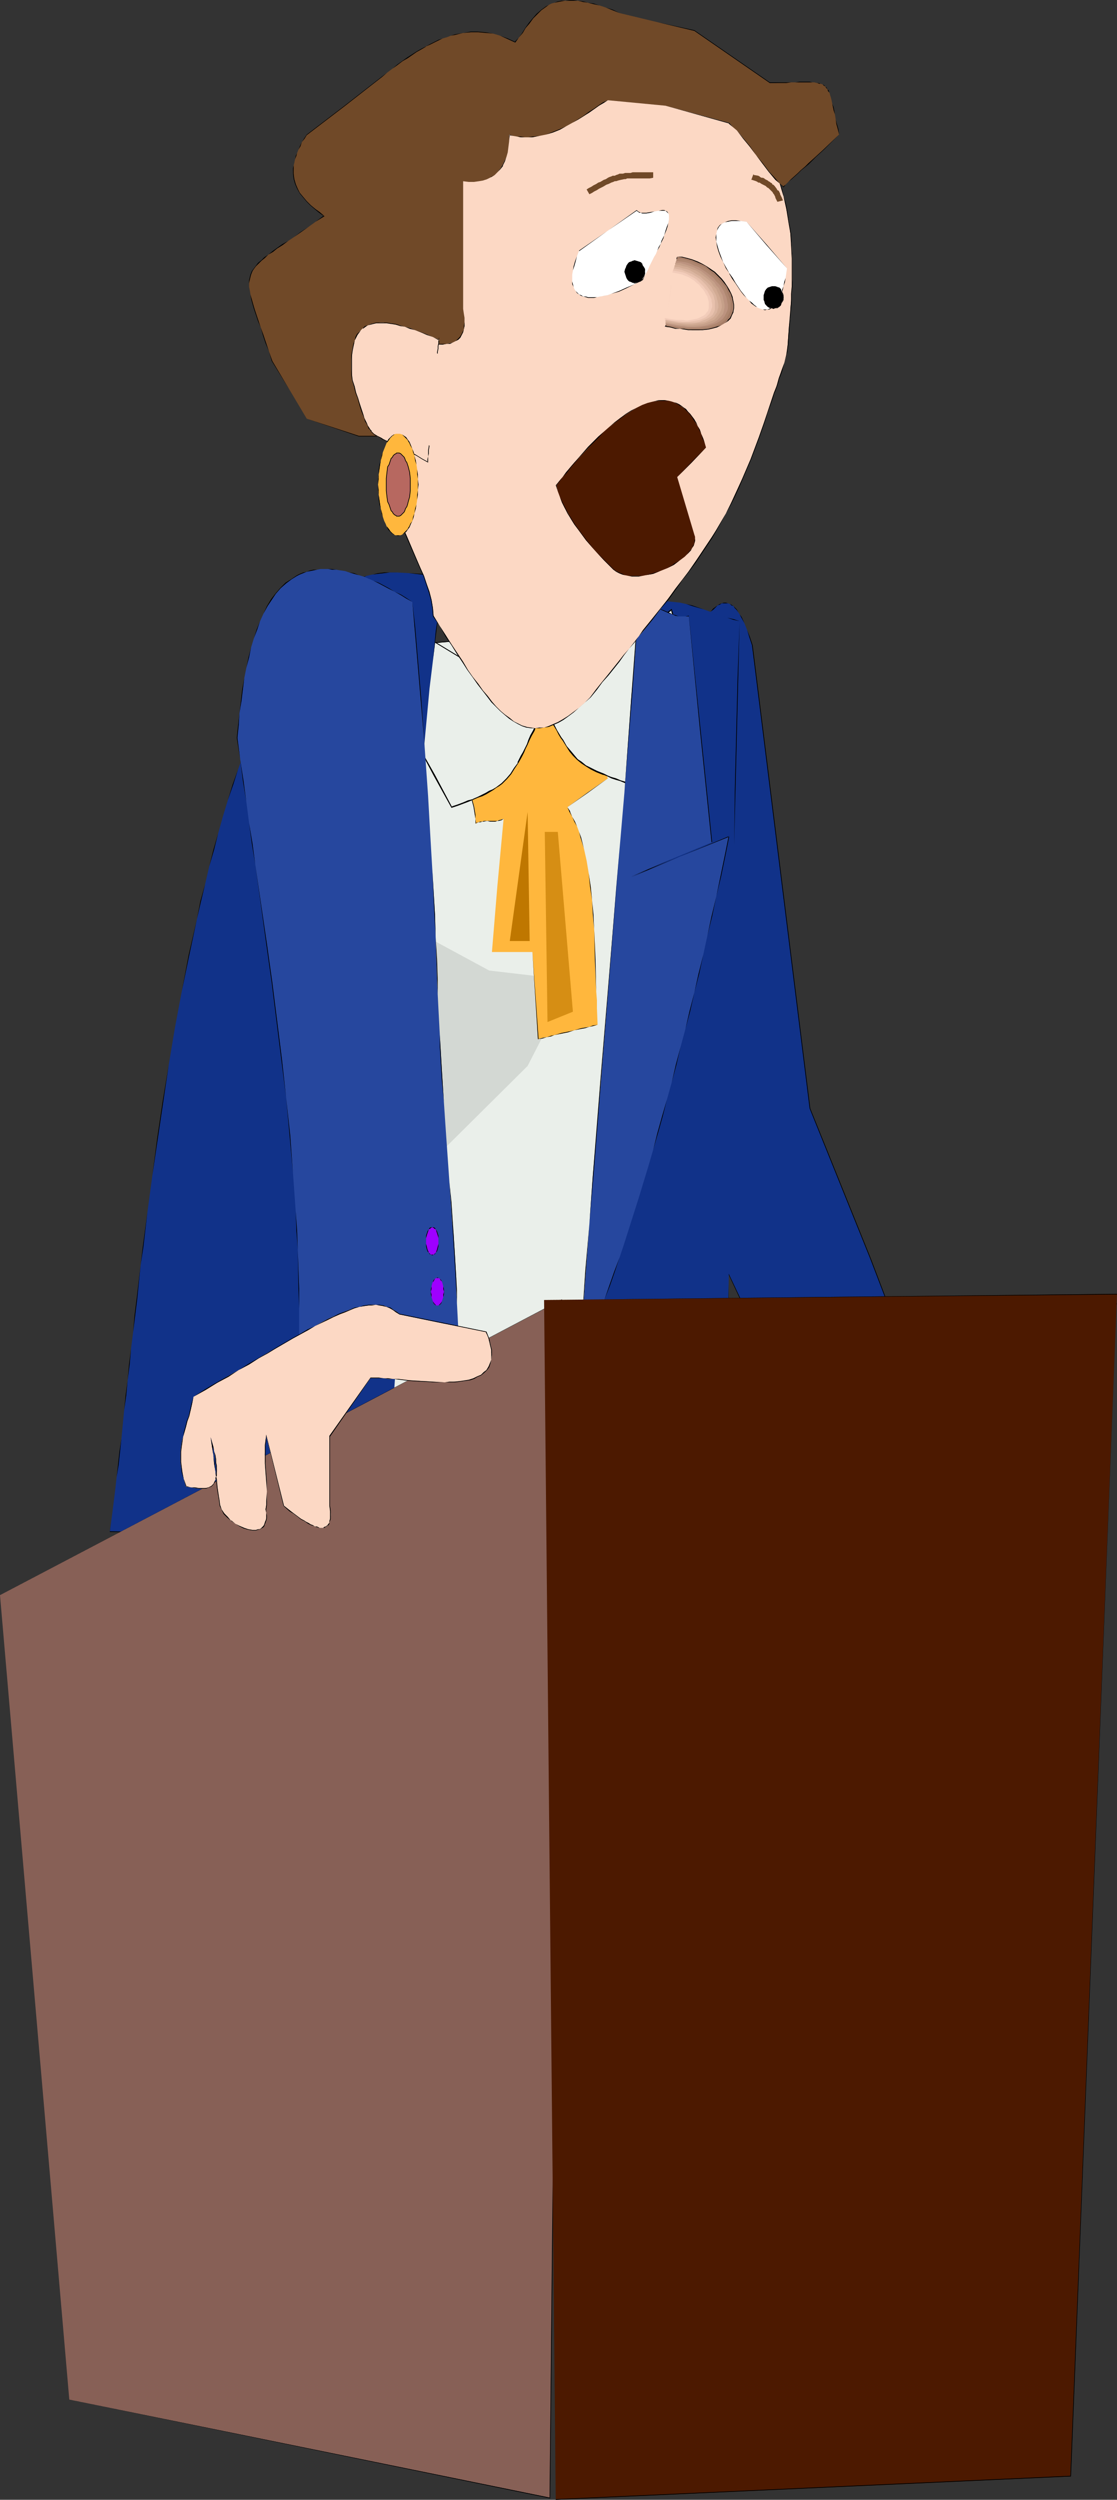 <?xml version="1.0" encoding="UTF-8" standalone="no"?>
<svg
   version="1.0"
   width="69.619mm"
   height="155.711mm"
   id="svg63"
   sodipodi:docname="Presenter 46.wmf"
   xmlns:inkscape="http://www.inkscape.org/namespaces/inkscape"
   xmlns:sodipodi="http://sodipodi.sourceforge.net/DTD/sodipodi-0.dtd"
   xmlns="http://www.w3.org/2000/svg"
   xmlns:svg="http://www.w3.org/2000/svg">
  <rect width="100%" height="100%" fill="#333333" stroke="none"/>
  <sodipodi:namedview
     id="namedview63"
     pagecolor="#ffffff"
     bordercolor="#000000"
     borderopacity="0.25"
     inkscape:showpageshadow="2"
     inkscape:pageopacity="0.0"
     inkscape:pagecheckerboard="0"
     inkscape:deskcolor="#d1d1d1"
     inkscape:document-units="mm" />
  <defs
     id="defs1">
    <pattern
       id="WMFhbasepattern"
       patternUnits="userSpaceOnUse"
       width="6"
       height="6"
       x="0"
       y="0" />
  </defs>
  <path
     style="fill:#eaefea;fill-opacity:1;fill-rule:evenodd;stroke:none"
     d="M 96.813,151.896 81.136,202.958 65.458,254.183 34.103,356.47 H 163.565 l 2.748,-38.943 2.748,-38.782 4.041,-133.636 z"
     id="path1" />
  <path
     style="fill:#000000;fill-opacity:1;fill-rule:evenodd;stroke:none"
     d="M 96.652,151.734 65.297,254.183 33.941,356.632 h 129.785 l 5.495,-77.887 4.041,-133.797 -76.61,6.787 0.162,0.162 76.287,-6.787 h -0.162 l -4.041,133.636 -5.495,77.725 0.162,-0.162 H 34.103 l 0.162,0.162 31.355,-102.287 31.355,-102.287 h -0.162 z"
     id="path2" />
  <path
     style="fill:#d3d8d3;fill-opacity:1;fill-rule:evenodd;stroke:none"
     d="m 97.298,218.794 17.94,9.695 19.395,2.262 -10.344,20.199 -21.819,21.653 z"
     id="path3" />
  <path
     style="fill:#ffb73d;fill-opacity:1;fill-rule:evenodd;stroke:none"
     d="m 109.097,179.205 v 0.97 l 0.162,1.131 0.162,0.97 0.162,0.808 0.485,1.778 1.131,3.232 0.485,1.778 0.162,0.97 v 0.97 l 0.162,0.97 v 1.131 l 0.646,-0.323 0.485,-0.162 h 0.485 l 0.323,-0.162 h 0.808 0.646 l 0.646,0.162 h 0.646 l 0.485,-0.162 0.323,-0.162 0.646,-0.162 0.485,-0.162 -1.455,15.674 -1.293,15.674 h 9.536 l 1.293,20.522 1.131,-0.323 0.97,-0.162 0.97,-0.162 0.808,-0.323 1.616,-0.323 1.616,-0.323 1.455,-0.485 1.616,-0.323 0.97,-0.323 0.97,-0.162 0.808,-0.162 1.131,-0.323 -0.162,-3.878 v -1.939 l -0.162,-1.939 -0.162,-3.878 -0.162,-3.717 v -3.555 l -0.162,-3.555 -0.323,-3.555 -0.162,-3.232 -0.323,-3.232 -0.485,-3.232 -0.485,-2.909 -0.646,-2.909 -0.808,-2.585 -0.323,-1.293 -0.485,-1.293 -0.485,-1.131 -0.646,-1.131 -0.485,-1.131 -0.646,-1.131 4.687,-3.393 4.849,-3.393 -8.243,-17.775 v 0 l -0.323,0.162 -0.323,0.323 -0.485,0.323 -0.646,0.323 -0.646,0.323 -0.808,0.646 -0.97,0.485 -0.97,0.485 -1.131,0.646 -0.97,0.646 -1.293,0.808 -2.424,1.293 -2.424,1.454 -2.424,1.293 -2.424,1.454 -1.131,0.485 -1.131,0.646 -0.97,0.485 -0.97,0.485 -0.808,0.323 -0.646,0.323 -0.646,0.323 -0.646,0.162 -0.323,0.162 h -0.323 v -0.162 z"
     id="path4" />
  <path
     style="fill:#000000;fill-opacity:1;fill-rule:evenodd;stroke:none"
     d="m 109.097,179.205 v 0 0.97 l 0.162,1.131 v 0.97 l 0.323,0.808 0.485,1.778 0.97,3.232 0.485,1.778 0.162,0.97 0.162,0.97 0.162,0.97 v 1.131 l 0.646,-0.323 h 0.485 l 0.485,-0.162 h 0.323 l 0.808,-0.162 0.646,0.162 h 0.646 0.646 l 0.485,-0.162 h 0.323 l 0.646,-0.162 0.485,-0.323 v 0 l -2.748,31.349 h 9.536 v 0 l 1.293,20.522 1.131,-0.162 0.97,-0.323 0.97,-0.162 0.808,-0.323 1.616,-0.323 1.616,-0.323 1.455,-0.485 1.616,-0.323 0.97,-0.162 0.97,-0.323 0.808,-0.162 1.131,-0.323 -0.162,-3.878 -0.162,-3.878 -0.162,-7.595 -0.323,-7.11 -0.162,-3.555 -0.323,-3.232 -0.323,-3.232 -0.485,-3.232 -0.485,-2.909 -0.646,-2.909 -0.646,-2.585 -0.485,-1.293 -0.485,-1.293 -0.485,-1.131 -0.646,-1.131 -0.485,-1.131 v -0.162 l -0.646,-0.97 v 0 l 4.849,-3.393 4.687,-3.393 -8.243,-17.775 v 0 l -0.323,0.162 v 0 l -0.323,0.323 v 0 l -0.485,0.162 v 0 l -0.646,0.485 v 0 l -0.646,0.323 v 0 l -0.808,0.485 -0.97,0.646 v 0 l -0.97,0.485 -1.131,0.646 -1.131,0.646 -1.131,0.646 v 0 l -2.424,1.454 v 0 l -2.424,1.454 v 0 l -2.424,1.293 -2.424,1.293 -3.232,1.778 -0.97,0.485 -0.808,0.323 -0.646,0.323 -0.646,0.323 -0.646,0.162 h -0.323 -0.323 0.162 -0.162 v 0 -0.162 0 -0.162 0.162 0.162 0.162 h 0.323 l 0.323,-0.162 0.646,-0.162 0.646,-0.323 0.646,-0.323 0.808,-0.323 0.97,-0.485 3.232,-1.616 2.424,-1.293 2.424,-1.454 v 0 l 2.586,-1.454 h -0.162 l 2.424,-1.293 h 0.162 l 1.131,-0.808 1.131,-0.646 0.97,-0.485 0.97,-0.646 v 0 l 0.97,-0.485 0.808,-0.485 v 0 l 0.646,-0.485 v 0 l 0.646,-0.323 v 0 l 0.485,-0.323 v 0 l 0.485,-0.162 h -0.162 l 0.323,-0.162 v -0.162 0 l 8.243,17.775 v 0 l -4.849,3.393 -4.687,3.393 0.485,1.131 v 0 l 0.646,1.131 0.485,1.131 0.646,1.131 0.485,1.293 0.323,1.293 0.808,2.585 0.646,2.909 0.485,2.909 0.323,3.232 0.485,3.232 0.162,3.232 0.323,3.555 0.162,7.11 0.323,7.595 0.162,3.878 0.162,3.878 v 0 l -1.131,0.162 -0.808,0.323 -0.97,0.162 -0.97,0.162 -1.616,0.485 -1.455,0.323 -1.616,0.323 -1.616,0.485 -0.808,0.162 -0.97,0.323 -0.97,0.162 -1.131,0.323 h 0.162 L 125.421,224.127 h -9.536 v 0 l 2.748,-31.349 -0.485,0.162 -0.646,0.162 -0.323,0.162 h -0.485 -0.646 -0.646 -0.646 -0.808 l -0.323,0.162 h -0.485 l -0.485,0.162 -0.646,0.162 0.162,0.162 -0.162,-1.131 v -0.97 l -0.162,-0.97 -0.162,-0.97 -0.485,-1.778 -1.131,-3.232 -0.485,-1.778 -0.162,-0.808 -0.162,-0.97 -0.162,-1.131 v -1.131 z"
     id="path5" />
  <path
     style="fill:#eaefea;fill-opacity:1;fill-rule:evenodd;stroke:none"
     d="m 128.169,166.762 -0.646,1.454 -0.646,1.293 -0.646,1.293 -0.485,1.131 -0.646,1.131 -0.485,1.131 -0.485,0.97 -0.323,0.97 -0.485,0.97 -0.485,0.808 -0.808,1.616 -0.808,1.454 -0.97,1.293 -0.97,1.131 -1.131,0.97 -0.646,0.485 -0.646,0.485 -0.808,0.485 -0.646,0.485 -0.97,0.485 -0.808,0.485 -1.131,0.485 -0.97,0.323 -1.131,0.485 -1.293,0.485 -1.293,0.485 -1.455,0.485 -4.041,-7.433 -4.041,-7.595 -0.808,-13.574 -0.646,-13.574 z"
     id="path6" />
  <path
     style="fill:#000000;fill-opacity:1;fill-rule:evenodd;stroke:none"
     d="m 128.169,166.924 -0.162,-0.162 -1.293,2.747 -0.646,1.293 -0.485,1.131 -0.646,1.131 -0.485,1.131 -0.323,0.97 -0.485,0.97 -0.485,0.97 -0.485,0.808 -0.808,1.616 h 0.162 l -0.97,1.293 -0.808,1.293 v 0 l -0.97,1.131 -1.131,1.131 v 0 l -0.646,0.485 -0.646,0.485 -0.808,0.485 -0.808,0.323 -0.808,0.485 v 0 l -0.97,0.485 -0.97,0.485 -1.131,0.485 h 0.162 l -1.293,0.323 -1.131,0.485 -1.293,0.485 -1.455,0.485 0.162,0.162 -4.041,-7.595 -4.202,-7.433 v 0 l -0.646,-13.574 -0.646,-13.574 h -0.162 l 31.355,19.068 0.162,-0.162 -31.678,-19.229 0.646,13.897 0.808,13.574 4.041,7.595 4.202,7.595 1.455,-0.485 1.293,-0.485 1.293,-0.485 1.131,-0.485 v 0 l 1.131,-0.485 0.97,-0.323 0.97,-0.485 v 0 l 0.808,-0.485 0.808,-0.485 0.646,-0.485 0.808,-0.485 0.646,-0.485 v 0 l 1.131,-1.131 0.97,-1.131 v 0 l 0.808,-1.293 0.97,-1.454 v 0 l 0.808,-1.454 0.485,-0.97 0.323,-0.808 0.485,-0.97 0.485,-1.131 0.485,-0.97 0.646,-1.131 0.485,-1.293 0.646,-1.131 1.293,-2.909 z"
     id="path7" />
  <path
     style="fill:#113289;fill-opacity:1;fill-rule:evenodd;stroke:none"
     d="M 90.025,361.964 25.86,360.51 l 0.323,-2.262 0.323,-2.424 0.323,-2.585 0.323,-2.585 0.323,-2.909 0.323,-2.909 0.323,-3.07 0.485,-3.07 0.323,-3.393 0.323,-3.393 0.485,-3.393 0.323,-3.555 0.485,-3.717 0.323,-3.717 0.485,-3.878 0.485,-3.878 0.323,-3.878 0.485,-4.04 0.485,-4.04 0.485,-4.201 1.131,-8.403 1.131,-8.403 1.293,-8.726 1.293,-8.726 1.293,-8.726 1.455,-8.726 1.616,-8.564 1.778,-8.564 1.778,-8.403 0.97,-4.201 0.97,-4.04 0.97,-4.201 1.131,-3.878 0.97,-3.878 1.131,-4.04 1.131,-3.717 1.131,-3.717 1.293,-3.555 1.293,-3.555 1.293,-3.393 1.293,-3.393 1.293,-3.232 1.455,-3.232 1.455,-2.909 1.455,-2.909 1.616,-2.747 1.455,-2.585 1.616,-2.585 1.778,-2.424 1.616,-2.262 1.778,-1.939 1.778,-1.939 1.778,-1.778 1.94,-1.616 1.94,-1.454 1.131,-0.646 1.131,-0.485 1.131,-0.485 1.455,-0.323 1.293,-0.162 1.455,-0.162 1.293,-0.162 h 1.616 l 2.909,0.162 2.909,0.323 2.748,0.162 1.293,0.162 1.293,0.162 -0.97,6.464 -0.808,6.464 -0.808,6.787 -0.808,6.625 -0.646,6.948 -0.646,6.948 -0.485,6.948 -0.485,7.11 -0.485,7.272 -0.485,7.11 -0.323,7.272 -0.323,7.272 -0.646,14.705 -0.485,14.866 -0.485,14.705 -0.646,14.866 -0.485,14.543 -0.323,7.272 -0.323,7.272 -0.323,7.11 -0.323,7.11 -0.485,6.948 -0.485,6.948 -0.485,6.787 -0.485,6.787 -0.646,6.625 z"
     id="path8" />
  <path
     style="fill:#000000;fill-opacity:1;fill-rule:evenodd;stroke:none"
     d="m 89.864,361.964 h 0.162 L 25.86,360.51 v 0 l 0.323,-2.262 0.323,-2.424 0.323,-2.585 0.323,-2.585 0.323,-2.909 0.485,-2.909 0.323,-3.07 0.323,-3.07 0.323,-3.393 0.323,-3.393 0.485,-3.393 0.323,-3.555 0.485,-3.717 0.323,-3.717 0.485,-3.878 0.485,-3.878 0.485,-3.878 0.808,-8.08 0.646,-4.201 0.97,-8.403 1.131,-8.403 1.293,-8.726 1.293,-8.726 1.293,-8.726 1.455,-8.726 1.616,-8.564 1.778,-8.564 1.778,-8.403 0.97,-4.201 0.97,-4.04 0.97,-4.201 1.131,-3.878 0.97,-3.878 1.131,-4.04 1.131,-3.717 1.293,-3.717 1.131,-3.555 1.293,-3.555 1.293,-3.393 1.293,-3.393 1.455,-3.232 1.293,-3.232 1.455,-2.909 1.455,-2.909 1.616,-2.747 v 0 l 1.616,-2.585 1.616,-2.585 1.616,-2.262 1.616,-2.262 1.778,-2.101 1.778,-1.939 1.94,-1.778 1.778,-1.616 1.94,-1.454 1.131,-0.646 v 0 l 1.131,-0.485 1.131,-0.485 1.455,-0.323 1.293,-0.162 1.455,-0.162 1.293,-0.162 h 1.616 l 2.909,0.162 2.909,0.323 2.748,0.323 1.293,0.162 1.293,0.162 v -0.162 l -0.97,6.464 -0.97,6.464 -0.646,6.787 -0.808,6.625 -0.646,6.948 -0.646,6.948 -0.485,6.948 -0.646,7.11 -0.323,7.272 -0.485,7.11 -0.323,7.272 -0.323,7.272 -0.646,14.705 -0.646,14.866 -0.485,14.705 -0.485,14.866 -0.485,14.543 -0.323,7.272 -0.323,7.272 -0.323,7.11 -0.323,7.11 -0.485,6.948 -0.485,6.948 -0.485,6.787 -0.646,6.787 -0.485,6.625 -0.808,6.464 h 0.162 l 0.646,-6.464 0.646,-6.625 0.485,-6.787 0.485,-6.787 0.485,-6.948 0.485,-6.948 0.323,-7.11 0.323,-7.11 0.323,-7.272 0.323,-7.272 0.646,-14.543 0.485,-14.866 0.485,-14.705 0.485,-14.866 0.646,-14.705 0.323,-7.272 0.485,-7.272 0.323,-7.11 0.485,-7.272 0.485,-7.11 0.485,-6.948 0.646,-6.948 0.646,-6.948 0.808,-6.625 0.808,-6.787 0.808,-6.464 0.97,-6.464 -1.293,-0.162 -1.293,-0.162 -2.748,-0.323 -2.909,-0.162 -2.909,-0.162 h -1.616 -1.293 l -1.455,0.162 -1.293,0.323 -1.455,0.323 -1.131,0.323 -1.131,0.646 h -0.162 l -0.97,0.646 -1.94,1.454 -1.94,1.616 -1.778,1.778 -1.778,1.939 -1.778,1.939 -1.778,2.262 -1.616,2.424 -1.616,2.424 -1.616,2.747 v 0 l -1.455,2.747 -1.455,2.909 -1.455,2.909 -1.455,3.232 -1.293,3.232 -1.455,3.393 -1.131,3.393 -1.293,3.555 -1.293,3.555 -1.131,3.717 -1.131,3.717 -1.131,4.04 -1.131,3.878 -0.97,3.878 -0.97,4.201 -1.131,4.04 -0.808,4.201 -1.94,8.403 -1.616,8.564 -1.616,8.564 -1.455,8.726 -1.455,8.726 -1.293,8.726 -1.131,8.726 -1.131,8.403 -1.131,8.403 -0.485,4.201 -0.97,8.08 -0.485,3.878 -0.323,3.878 -0.485,3.878 -0.485,3.717 -0.323,3.717 -0.485,3.555 -0.323,3.393 -0.323,3.393 -0.323,3.393 -0.485,3.07 -0.323,3.07 -0.323,2.909 -0.323,2.909 -0.323,2.585 -0.323,2.585 -0.323,2.424 -0.323,2.424 64.165,1.293 z"
     id="path9" />
  <path
     style="fill:#26479e;fill-opacity:1;fill-rule:evenodd;stroke:none"
     d="m 97.137,141.715 -1.455,-0.808 -1.293,-0.97 -1.455,-0.646 -1.293,-0.808 -1.293,-0.646 -1.131,-0.646 -1.293,-0.485 -1.131,-0.485 -1.131,-0.485 -1.131,-0.323 -1.131,-0.323 -1.131,-0.323 -0.97,-0.323 -1.131,-0.162 -0.97,-0.162 -0.97,-0.162 h -0.97 -0.808 -0.97 l -0.808,0.162 -0.808,0.162 -0.808,0.162 -0.808,0.162 -0.808,0.323 -0.808,0.323 -0.646,0.323 -1.455,0.808 -1.293,0.97 -1.131,1.131 -1.131,1.293 -0.97,1.454 -0.97,1.454 -0.97,1.778 -0.808,1.778 -0.808,1.939 -0.646,2.101 -0.646,2.101 -0.646,2.424 -0.485,2.424 -0.485,2.424 -0.323,2.585 -0.485,2.747 -0.323,2.909 -0.323,2.747 -0.162,3.07 0.646,5.009 0.646,5.171 0.808,4.848 0.646,5.009 0.808,4.848 0.646,4.848 1.293,9.534 1.455,9.211 1.131,9.211 1.293,9.049 1.131,9.049 0.97,8.888 0.808,8.888 0.808,8.888 0.646,9.049 0.323,4.525 0.162,4.525 0.323,9.211 v 4.525 4.686 4.686 l -0.162,4.848 0.97,-0.162 0.808,-0.162 h 0.97 l 1.131,-0.162 0.97,-0.162 1.131,-0.162 2.424,-0.323 2.586,-0.485 2.586,-0.323 5.334,-0.808 5.495,-0.97 2.586,-0.323 2.424,-0.485 2.424,-0.323 1.131,-0.162 1.131,-0.162 0.97,-0.162 0.97,-0.162 h 0.97 l 0.808,-0.162 -0.162,-3.393 -0.162,-3.232 -0.162,-3.07 -0.162,-3.07 v -2.909 l -0.162,-2.747 -0.162,-2.747 -0.162,-2.585 -0.162,-2.585 -0.323,-2.424 -0.323,-4.848 -0.323,-4.686 -0.646,-9.211 -0.323,-4.686 -0.323,-4.848 -0.162,-2.424 -0.162,-2.585 -0.162,-2.585 -0.162,-2.747 -0.162,-2.747 -0.162,-2.909 -0.162,-3.07 -0.162,-3.07 -0.162,-3.232 -0.162,-3.393 -0.162,-5.009 -0.162,-5.171 -0.162,-5.333 -0.323,-5.333 -0.323,-5.494 -0.323,-5.494 -0.323,-5.656 -0.323,-5.817 -0.808,-11.473 -0.808,-11.473 -0.97,-11.473 -0.646,-5.656 z"
     id="path10" />
  <path
     style="fill:#000000;fill-opacity:1;fill-rule:evenodd;stroke:none"
     d="m 97.137,141.715 -1.455,-0.97 -1.293,-0.808 v 0 l -1.455,-0.646 -1.293,-0.808 -2.424,-1.293 -1.293,-0.485 -1.131,-0.485 -1.131,-0.485 -1.131,-0.323 -1.131,-0.485 -1.131,-0.162 -0.97,-0.323 -1.131,-0.162 -0.97,-0.162 -0.97,-0.162 h -0.97 -0.808 -0.97 l -0.808,0.162 h -0.808 l -0.808,0.162 -0.808,0.323 -0.808,0.162 -0.808,0.323 -0.646,0.323 v 0 l -1.455,0.97 -1.293,0.808 -1.131,1.131 -1.131,1.293 -1.131,1.454 -0.97,1.616 v 0 l -0.808,1.778 -0.808,1.778 -0.808,1.939 -0.646,2.101 -0.646,2.101 -0.646,2.424 -0.485,2.424 -0.485,2.424 -0.485,2.585 -0.323,2.747 -0.323,2.909 -0.323,2.747 -0.323,3.07 0.808,5.009 0.646,5.171 0.808,4.848 0.646,5.009 0.646,4.848 0.808,4.848 2.586,18.745 1.293,9.211 1.131,9.049 1.131,9.049 1.131,8.888 0.808,8.888 0.808,8.888 0.646,9.049 0.162,4.525 0.323,4.525 0.162,9.211 0.162,4.525 v 4.686 4.686 l -0.162,4.848 1.778,-0.162 0.97,-0.162 1.131,-0.162 0.97,-0.162 1.131,-0.162 2.424,-0.323 2.586,-0.323 16.001,-2.585 2.424,-0.485 2.424,-0.323 1.131,-0.162 1.131,-0.162 0.97,-0.162 h 0.97 l 1.778,-0.323 -0.162,-3.393 -0.162,-3.232 -0.162,-3.07 v -3.07 l -0.162,-2.909 -0.162,-2.747 -0.162,-2.747 -0.162,-2.585 -0.162,-2.585 -0.162,-2.424 -0.323,-4.848 -0.485,-4.686 -0.646,-9.211 -0.323,-4.686 -0.323,-4.848 -0.323,-5.009 -0.162,-2.585 -0.162,-2.747 -0.162,-2.747 -0.162,-2.909 -0.162,-3.07 -0.162,-3.07 -0.162,-3.232 v -3.393 l -0.162,-5.009 -0.323,-5.171 -0.162,-5.333 -0.646,-10.827 -0.323,-5.494 -0.323,-5.656 -0.323,-5.817 -0.808,-11.473 -0.808,-11.473 -0.97,-11.473 -0.485,-5.656 -0.646,-5.656 v 0 l 0.485,5.656 0.485,5.656 0.97,11.473 0.97,11.473 0.808,11.473 0.323,5.817 0.323,5.656 0.323,5.494 0.485,10.827 0.323,5.333 0.162,5.171 0.162,5.009 0.162,3.393 0.162,3.232 0.162,3.07 0.162,3.07 v 2.909 l 0.162,2.747 0.162,2.747 0.162,2.585 0.485,5.009 0.323,4.848 0.323,4.686 0.646,9.211 0.323,4.686 0.323,4.848 0.162,2.424 0.162,2.585 0.162,2.585 0.162,2.747 0.162,2.747 0.162,2.909 0.162,3.07 0.162,3.07 0.162,3.232 0.162,3.393 v 0 H 107.319 l -0.97,0.162 -0.97,0.162 -0.97,0.162 -1.131,0.162 -1.131,0.162 -2.424,0.323 -2.424,0.323 -16.001,2.585 -2.586,0.323 -2.424,0.485 -1.131,0.162 -0.97,0.162 h -1.131 l -0.97,0.162 -0.808,0.162 -0.97,0.162 h 0.162 v -4.848 -4.686 -4.686 -4.525 l -0.323,-9.211 -0.162,-4.525 -0.323,-4.525 -0.646,-9.049 -0.646,-8.888 -0.97,-8.888 -0.97,-8.888 -1.131,-9.049 -1.131,-9.049 -1.293,-9.211 -2.748,-18.745 -0.646,-4.848 -0.808,-4.848 -0.646,-5.009 -0.646,-4.848 -0.808,-5.171 -0.646,-5.009 0.323,-3.07 0.162,-2.747 0.485,-2.909 0.323,-2.747 0.323,-2.585 0.485,-2.424 0.646,-2.424 0.485,-2.424 0.646,-2.101 0.808,-2.101 0.646,-1.939 0.808,-1.778 0.97,-1.778 v 0 l 0.97,-1.454 0.97,-1.454 1.131,-1.293 1.293,-1.131 1.293,-0.97 1.293,-0.808 v 0 l 0.646,-0.323 0.808,-0.323 0.808,-0.323 0.808,-0.162 0.808,-0.162 0.808,-0.162 0.808,-0.162 h 0.97 0.808 l 0.97,0.162 h 0.97 l 0.97,0.162 1.131,0.162 0.97,0.323 1.131,0.323 1.131,0.323 1.131,0.323 1.131,0.485 1.131,0.485 1.293,0.646 2.424,1.293 1.293,0.646 1.455,0.808 v 0 l 1.293,0.808 1.455,0.808 z"
     id="path11" />
  <path
     style="fill:#113289;fill-opacity:1;fill-rule:evenodd;stroke:none"
     d="m 177.141,151.896 6.95,54.618 6.788,54.456 6.95,17.613 7.112,17.613 3.556,8.888 3.232,8.888 3.232,8.888 3.232,9.049 h -31.517 l -11.475,-24.562 -11.637,-24.562 -0.646,-64.798 -0.646,-64.798 0.646,-1.616 0.808,-1.454 0.646,-1.293 0.646,-1.293 0.646,-0.97 0.646,-0.97 0.485,-0.808 0.646,-0.808 0.485,-0.485 0.646,-0.646 0.485,-0.323 0.485,-0.323 0.485,-0.162 0.485,-0.162 h 0.485 l 0.485,0.162 0.485,0.162 0.323,0.162 0.485,0.323 0.323,0.485 0.485,0.485 0.323,0.485 0.323,0.485 0.485,0.646 0.646,1.454 0.646,1.616 0.646,1.616 z"
     id="path12" />
  <path
     style="fill:#000000;fill-opacity:1;fill-rule:evenodd;stroke:none"
     d="m 177.141,151.896 13.576,109.074 7.112,17.613 7.112,17.613 3.394,8.888 3.394,8.888 3.232,8.888 3.071,9.049 h 0.162 -31.517 0.162 l -11.637,-24.562 -11.637,-24.562 -1.293,-129.596 0.646,-1.616 0.808,-1.454 0.646,-1.293 0.646,-1.293 v 0 l 0.646,-0.97 0.646,-0.97 0.646,-0.808 0.485,-0.808 0.646,-0.485 0.485,-0.485 0.485,-0.485 v 0 l 0.485,-0.162 0.485,-0.323 h 0.485 0.485 0.485 l 0.485,0.162 v 0 l 0.323,0.323 0.485,0.162 0.323,0.485 0.485,0.485 0.323,0.485 0.323,0.485 0.323,0.646 v 0 l 0.808,1.454 0.646,1.616 0.485,1.616 0.646,1.939 h 0.162 l -0.646,-1.939 -0.646,-1.616 -0.646,-1.616 -0.646,-1.454 v 0 l -0.485,-0.646 -0.323,-0.485 -0.323,-0.646 -0.485,-0.485 -0.323,-0.323 -0.485,-0.323 -0.323,-0.162 v 0 l -0.485,-0.162 -0.485,-0.162 h -0.485 l -0.485,0.162 -0.485,0.162 -0.485,0.323 v 0 l -0.485,0.323 -0.646,0.485 -0.485,0.646 -0.646,0.646 -0.485,0.97 -0.646,0.808 -0.646,1.131 v 0 l -0.646,1.293 -0.808,1.293 -0.646,1.454 -0.646,1.616 1.293,129.596 11.475,24.562 11.637,24.562 h 31.517 l -3.071,-9.049 -3.232,-8.888 -3.394,-8.888 -3.394,-8.888 -7.112,-17.613 -7.112,-17.613 -13.576,-109.074 z"
     id="path13" />
  <path
     style="fill:#113289;fill-opacity:1;fill-rule:evenodd;stroke:none"
     d="m 150.311,142.362 -0.808,13.574 -0.97,13.574 -0.808,13.735 -0.97,13.735 -0.97,13.897 -1.131,13.897 -1.94,28.117 -2.101,27.955 -1.131,13.897 -0.97,13.897 -0.97,13.897 -0.808,13.735 -0.97,13.574 -0.808,13.412 17.779,-4.04 17.617,-4.04 0.485,-13.412 0.323,-13.25 0.162,-13.089 0.323,-13.089 0.162,-12.927 0.162,-12.927 0.646,-51.548 0.162,-13.089 0.162,-12.927 0.323,-13.089 0.162,-13.089 0.323,-13.25 0.485,-13.25 -1.455,-0.485 -1.455,-0.323 -2.748,-0.97 -2.748,-0.97 -2.748,-0.97 -1.455,-0.323 -1.455,-0.323 -1.455,-0.162 -1.616,-0.162 h -1.616 l -1.616,0.162 -1.778,0.162 z"
     id="path14" />
  <path
     style="fill:#000000;fill-opacity:1;fill-rule:evenodd;stroke:none"
     d="m 150.15,142.362 -0.808,13.574 -0.808,13.574 -0.97,13.735 -0.808,13.735 -1.131,13.897 -3.071,42.014 -2.101,27.955 -0.97,13.897 -0.97,13.897 -0.97,13.897 -0.97,13.735 -0.808,13.574 -0.808,13.412 17.779,-4.04 17.617,-4.04 0.485,-13.412 0.323,-13.25 0.323,-13.089 0.162,-13.089 0.162,-12.927 0.162,-12.927 0.646,-51.548 0.323,-26.016 0.323,-13.089 0.323,-13.089 0.323,-13.25 0.323,-13.25 -1.455,-0.485 -1.455,-0.323 -5.495,-1.939 -2.748,-0.97 -1.455,-0.323 -1.455,-0.323 -1.455,-0.162 -1.616,-0.162 h -1.616 l -1.616,0.162 -1.778,0.162 -1.94,0.485 h 0.162 l 1.778,-0.323 1.778,-0.323 1.616,-0.162 h 1.616 l 1.616,0.162 1.455,0.162 1.455,0.323 1.455,0.485 2.748,0.808 5.495,1.939 1.455,0.485 1.455,0.323 v 0 l -0.485,13.25 -0.323,13.25 -0.323,13.089 -0.162,13.089 -0.323,26.016 -0.646,51.548 -0.162,12.927 -0.162,12.927 -0.323,13.089 -0.323,13.089 -0.323,13.25 -0.323,13.412 v 0 l -17.617,4.04 -17.779,4.04 h 0.162 l 0.646,-13.412 0.97,-13.574 0.97,-13.735 0.808,-13.897 0.97,-13.897 1.131,-13.897 2.101,-27.955 3.071,-42.014 0.97,-13.897 0.97,-13.735 0.97,-13.735 0.808,-13.574 0.808,-13.574 v 0 z"
     id="path15" />
  <path
     style="fill:#eaefea;fill-opacity:1;fill-rule:evenodd;stroke:none"
     d="m 128.169,166.762 0.646,1.293 0.646,0.97 0.646,1.131 0.646,0.97 0.485,0.808 0.485,0.808 0.485,0.808 0.323,0.808 0.97,1.293 0.808,1.131 0.808,1.131 0.97,0.808 0.808,0.808 1.131,0.808 1.131,0.646 1.455,0.646 0.808,0.323 0.808,0.323 0.808,0.323 0.97,0.485 0.97,0.323 1.131,0.323 1.293,0.485 1.293,0.485 1.131,-1.454 0.97,-1.131 0.97,-1.131 0.808,-0.97 0.808,-1.131 0.808,-0.808 0.646,-0.97 0.646,-0.808 0.485,-0.808 0.485,-0.646 0.485,-0.808 0.323,-0.646 0.646,-1.454 0.646,-1.293 0.323,-1.454 0.323,-1.616 0.323,-1.616 v -0.97 l 0.162,-0.97 v -0.97 l 0.162,-1.131 0.162,-1.293 0.162,-1.293 0.162,-1.293 0.162,-1.454 0.162,-1.616 0.162,-1.778 -1.293,-4.686 -1.293,-4.848 z"
     id="path16" />
  <path
     style="fill:#000000;fill-opacity:1;fill-rule:evenodd;stroke:none"
     d="m 128.007,166.762 0.808,1.293 0.646,1.131 0.485,0.97 0.646,0.97 0.485,0.808 0.485,0.97 0.485,0.808 0.485,0.646 0.808,1.293 0.808,1.293 v 0 l 0.808,0.97 0.97,0.97 0.97,0.808 v 0 l 0.97,0.646 1.293,0.808 v 0 l 1.293,0.646 0.808,0.323 0.808,0.323 H 142.23 l 0.808,0.323 v 0 l 0.97,0.485 v 0 l 0.97,0.323 1.131,0.323 1.131,0.485 1.455,0.323 1.131,-1.293 1.131,-1.131 0.97,-1.131 0.808,-1.131 v 0 l 0.808,-0.97 0.646,-0.97 v 0 l 0.808,-0.808 v 0 l 0.646,-0.808 0.485,-0.808 0.485,-0.808 0.485,-0.646 v 0 l 0.323,-0.808 0.646,-1.293 v -0.162 l 0.485,-1.293 0.485,-1.454 0.323,-1.454 0.162,-1.778 v 0 l 0.162,-0.97 0.162,-0.97 v -0.97 l 0.162,-1.131 0.162,-1.293 0.162,-1.293 v -1.293 l 0.323,-1.454 v 0 l 0.162,-1.616 v 0 l 0.162,-1.778 -1.293,-4.686 -1.455,-5.171 -30.224,23.431 0.162,0.162 30.062,-23.269 h -0.162 l 1.293,4.848 1.293,4.686 v 0 l -0.162,1.778 v 0 l -0.162,1.454 v 0.162 l -0.162,1.454 -0.162,1.293 -0.162,1.293 -0.162,1.293 v 1.131 l -0.162,0.97 -0.162,0.97 v 0.97 0 l -0.323,1.616 -0.323,1.616 -0.323,1.454 -0.485,1.293 v 0 l -0.808,1.293 -0.323,0.808 v 0 l -0.323,0.646 -0.485,0.808 -0.646,0.808 -0.646,0.808 v 0 l -0.646,0.808 v 0 l -0.646,0.97 -0.808,0.97 v 0 l -0.97,0.97 -0.97,1.131 -0.97,1.293 -1.131,1.293 h 0.162 l -1.293,-0.485 -1.131,-0.323 -1.131,-0.485 -1.131,-0.323 v 0 l -0.808,-0.323 v 0 L 142.23,182.113 v 0 l -0.808,-0.323 -0.808,-0.323 -1.293,-0.646 v 0 l -1.293,-0.646 -0.97,-0.808 v 0 l -0.97,-0.646 -0.808,-0.97 -0.808,-0.97 v 0 l -0.97,-1.131 -0.808,-1.454 -0.485,-0.646 -0.485,-0.808 -0.485,-0.808 -0.485,-0.97 -0.485,-0.97 -0.646,-0.97 -0.646,-1.131 -0.646,-1.131 -0.162,0.162 z"
     id="path17" />
  <path
     style="fill:#26479e;fill-opacity:1;fill-rule:evenodd;stroke:none"
     d="m 162.272,145.109 2.748,26.501 2.748,26.663 -9.697,4.04 -9.374,4.04 11.475,-4.686 11.637,-4.848 -1.131,4.848 -0.97,4.686 -0.97,4.686 -0.97,4.686 -1.131,4.525 -0.97,4.525 -1.131,4.525 -0.97,4.363 -1.131,4.363 -0.97,4.201 -1.131,4.201 -0.97,4.201 -1.131,4.201 -1.131,4.04 -1.131,3.878 -0.97,4.04 -1.131,3.878 -1.131,3.878 -1.131,3.717 -1.131,3.717 -1.131,3.555 -1.131,3.555 -1.131,3.555 -1.131,3.393 -1.131,3.393 -1.293,3.232 -1.131,3.232 -1.131,3.232 -1.293,3.07 -1.131,2.909 -1.293,3.07 -1.131,2.747 0.808,-10.827 0.808,-10.988 0.808,-10.988 0.808,-11.311 0.97,-11.15 0.97,-11.311 3.556,-45.246 0.97,-11.15 0.97,-11.311 0.808,-11.15 0.808,-11.15 0.97,-10.988 0.646,-10.827 0.808,-0.162 h 0.808 l 0.808,0.162 0.808,0.162 0.646,0.162 0.646,0.323 1.455,0.646 1.455,0.485 0.646,0.323 0.646,0.323 0.808,0.162 h 0.808 0.808 z"
     id="path18" />
  <path
     style="fill:#000000;fill-opacity:1;fill-rule:evenodd;stroke:none"
     d="m 162.272,145.109 v 0 l 2.586,26.501 2.748,26.663 h 0.162 l -9.697,4.04 -9.374,4.04 v 0.162 l 11.475,-4.848 11.637,-4.686 -0.162,-0.162 -0.97,4.848 -0.97,4.686 -0.97,4.686 -1.131,4.686 -0.97,4.525 -0.97,4.525 -1.131,4.525 -0.97,4.363 -1.131,4.363 -0.97,4.201 -1.131,4.201 -1.131,4.201 -0.97,4.201 -1.131,4.04 -1.131,3.878 -1.131,4.04 -0.97,3.878 -1.131,3.878 -1.131,3.717 -1.131,3.717 -1.131,3.555 -1.131,3.555 -1.131,3.555 -1.131,3.393 -1.293,3.393 -1.131,3.232 -1.131,3.232 -1.293,3.232 -1.131,3.07 -1.131,2.909 -1.293,3.07 -1.131,2.747 v 0 l 1.616,-21.815 0.808,-10.988 0.97,-11.311 1.778,-22.461 4.526,-56.395 0.97,-11.311 1.778,-22.3 0.808,-10.988 0.808,-10.827 h -0.162 l 0.808,-0.162 h 0.808 l 0.808,0.162 0.808,0.162 0.646,0.162 0.646,0.323 1.455,0.646 1.455,0.646 0.646,0.162 0.646,0.323 0.808,0.162 h 0.808 0.808 0.808 v -0.162 l -0.808,0.162 h -0.808 -0.808 l -0.808,-0.323 -0.646,-0.162 -0.646,-0.323 -1.455,-0.646 -1.455,-0.485 -0.646,-0.323 -0.646,-0.323 -0.808,-0.162 h -0.808 -0.808 l -0.808,0.162 -0.808,10.827 -0.808,10.988 -1.616,22.3 -0.97,11.311 -4.687,56.395 -1.778,22.461 -0.808,11.311 -0.97,10.988 -1.455,22.138 1.293,-3.07 1.131,-3.07 1.293,-2.909 1.131,-3.07 1.131,-3.232 1.293,-3.232 1.131,-3.232 1.131,-3.393 1.131,-3.393 1.131,-3.555 1.131,-3.555 1.131,-3.555 1.131,-3.717 1.131,-3.717 1.131,-3.878 1.131,-3.878 1.131,-4.04 0.97,-3.878 1.131,-4.04 1.131,-4.201 0.97,-4.201 1.131,-4.201 1.131,-4.201 0.97,-4.363 1.131,-4.363 0.97,-4.525 0.97,-4.525 1.131,-4.525 0.97,-4.686 1.131,-4.686 0.97,-4.686 0.97,-4.848 -11.637,4.848 -11.475,4.686 v 0.162 l 9.374,-4.201 9.697,-4.04 -2.748,-26.663 -2.748,-26.663 z"
     id="path19" />
  <path
     style="fill:#876056;fill-opacity:1;fill-rule:evenodd;stroke:none"
     d="m 0,375.538 132.209,-69.484 -2.586,281.976 -113.299,-23.108 z"
     id="path20" />
  <path
     style="fill:#000000;fill-opacity:1;fill-rule:evenodd;stroke:none"
     d="m 0,375.538 v 0 l 132.209,-69.484 v 0 l -2.748,281.976 h 0.162 L 16.324,564.923 v 0 L 0,375.538 v 0 l 16.324,189.385 113.299,23.269 2.748,-282.3 z"
     id="path21" />
  <path
     style="fill:#4c1900;fill-opacity:1;fill-rule:evenodd;stroke:none"
     d="m 128.169,306.054 134.957,-1.454 -10.991,278.421 -121.219,5.494 z"
     id="path22" />
  <path
     style="fill:#000000;fill-opacity:1;fill-rule:evenodd;stroke:none"
     d="m 128.169,306.054 v 0 l 134.957,-1.293 v -0.162 L 252.135,583.021 v -0.162 l -121.219,5.494 v 0.162 l -2.748,-282.461 v 0 l 2.748,282.461 121.38,-5.494 10.829,-278.421 z"
     id="path23" />
  <path
     style="fill:#fcd8c4;fill-opacity:1;fill-rule:evenodd;stroke:none"
     d="m 90.187,50.901 -0.485,2.262 -0.485,2.262 -0.323,2.101 -0.323,2.101 -0.323,2.101 -0.162,2.101 -0.162,1.939 -0.162,3.878 v 1.939 l 0.162,3.717 0.323,3.717 0.323,3.717 0.323,3.717 0.646,3.717 0.485,3.878 0.646,3.878 0.485,4.04 0.485,4.04 0.323,2.262 0.485,4.363 0.162,2.424 0.162,1.939 0.485,1.778 0.485,1.939 0.485,1.778 0.808,1.939 0.646,1.778 3.394,7.595 0.808,1.778 0.646,1.939 0.646,1.939 0.485,1.778 0.323,1.939 0.162,1.939 1.455,2.262 1.455,2.262 1.293,2.262 1.293,2.101 1.293,1.939 1.293,1.778 1.131,1.778 1.131,1.616 1.131,1.454 1.131,1.293 1.131,1.293 0.97,1.293 1.131,0.97 0.97,0.97 0.97,0.808 1.131,0.646 0.97,0.485 0.97,0.485 0.97,0.323 1.131,0.323 h 0.97 0.97 l 1.131,-0.162 1.131,-0.323 0.97,-0.323 1.131,-0.646 1.293,-0.646 1.131,-0.808 1.293,-0.808 1.293,-1.131 1.293,-1.131 1.293,-1.293 1.455,-1.778 1.455,-1.778 1.293,-1.778 1.293,-1.616 1.293,-1.454 1.293,-1.616 1.131,-1.454 1.131,-1.454 1.131,-1.454 1.131,-1.293 2.101,-2.747 1.94,-2.424 1.778,-2.424 1.778,-2.262 1.616,-2.101 1.455,-2.101 1.455,-2.101 1.455,-1.939 1.293,-1.939 1.131,-1.778 1.131,-1.939 2.263,-3.878 0.97,-1.939 1.131,-2.101 0.808,-1.939 0.97,-2.262 0.97,-2.262 0.97,-2.262 0.97,-2.585 0.97,-2.585 0.97,-2.747 1.131,-2.909 0.97,-3.07 0.646,-1.616 0.485,-1.778 0.646,-1.616 0.485,-1.939 0.646,-1.778 0.646,-1.939 0.162,-2.262 0.162,-2.262 0.162,-2.262 0.323,-1.939 v -1.939 l 0.162,-1.939 0.162,-1.778 v -1.778 l 0.162,-1.616 v -3.232 -1.616 l -0.162,-3.07 -0.323,-2.909 -0.323,-2.747 -0.646,-3.07 -0.323,-1.454 -0.323,-1.454 -0.485,-1.616 -0.323,-1.616 -0.485,-1.616 -0.646,-1.778 -0.485,-1.778 -0.646,-1.939 -0.646,-1.939 -0.646,-1.939 -0.808,-2.101 -0.808,-2.262 -1.778,-1.131 -1.778,-1.131 -1.616,-0.97 -1.778,-0.97 -1.778,-0.97 -1.616,-0.808 -1.616,-0.808 -1.778,-0.808 -1.616,-0.808 -1.616,-0.646 -1.616,-0.485 -1.616,-0.646 -1.616,-0.485 -1.616,-0.323 -1.455,-0.485 -1.616,-0.323 -1.616,-0.323 -1.455,-0.162 -1.455,-0.162 -1.616,-0.162 -1.455,-0.162 h -1.455 -1.455 -1.455 l -1.455,0.162 -1.455,0.162 -2.909,0.323 -2.748,0.646 -2.748,0.808 -2.748,0.97 -2.586,1.131 -2.586,1.293 -2.586,1.454 -2.586,1.616 -2.586,1.778 -2.424,1.939 -2.424,2.101 -2.424,2.262 -2.263,2.424 -2.424,2.424 -2.263,2.747 -2.263,2.747 -2.101,2.909 -2.263,3.07 z"
     id="path24" />
  <path
     style="fill:#000000;fill-opacity:1;fill-rule:evenodd;stroke:none"
     d="m 90.025,50.901 -0.485,2.262 -0.485,2.262 -0.323,2.101 -0.323,2.101 -0.162,2.101 -0.162,2.101 -0.162,1.939 -0.162,3.878 v 1.939 l 0.162,3.717 0.162,3.717 0.323,3.717 0.485,3.717 0.485,3.717 0.646,3.878 0.485,3.878 0.646,4.04 0.485,4.04 0.323,2.262 0.485,4.363 0.162,2.424 0.162,1.939 0.323,1.778 0.485,1.939 v 0 l 0.646,1.778 0.646,1.939 0.808,1.939 3.232,7.433 0.808,1.778 0.647,1.939 0.646,1.939 0.485,1.778 v 0 l 0.323,1.939 0.162,1.939 1.616,2.262 1.293,2.424 1.455,2.101 1.293,2.101 1.293,1.939 1.131,1.778 1.293,1.778 1.131,1.616 1.131,1.454 1.131,1.454 0.97,1.293 v 0 l 1.131,1.131 0.97,0.97 1.131,0.97 v 0 l 0.97,0.808 0.97,0.646 1.131,0.646 0.97,0.485 0.97,0.323 v 0 l 1.131,0.162 h 0.97 0.97 l 1.131,-0.162 v 0 l 1.131,-0.162 1.131,-0.485 1.131,-0.485 1.131,-0.646 1.131,-0.808 1.293,-0.97 1.293,-1.131 v 0 l 1.293,-1.131 1.455,-1.293 v 0 l 1.455,-1.778 1.293,-1.778 1.455,-1.616 1.293,-1.616 1.293,-1.616 1.131,-1.616 1.131,-1.454 1.293,-1.454 0.97,-1.454 1.131,-1.293 2.101,-2.585 1.94,-2.585 1.94,-2.262 1.616,-2.262 1.616,-2.262 1.616,-2.101 1.455,-1.939 1.293,-1.939 1.293,-1.939 1.293,-1.939 1.131,-1.939 2.101,-3.878 1.131,-1.939 0.97,-1.939 0.97,-2.101 0.97,-2.262 0.97,-2.262 0.97,-2.262 0.97,-2.585 0.97,-2.585 0.97,-2.747 0.97,-2.909 1.616,-4.686 0.646,-1.778 0.485,-1.616 0.646,-1.778 0.485,-1.939 0.646,-1.939 0.323,-2.262 0.162,-2.262 0.162,-2.262 0.162,-1.939 0.162,-1.939 0.162,-1.939 v -1.778 l 0.162,-1.778 v -1.616 -3.232 -1.616 l -0.162,-3.07 -0.162,-2.909 -0.485,-2.747 -0.485,-3.07 -0.323,-1.454 -0.485,-1.454 v -0.162 l -0.323,-1.454 -0.485,-1.616 -0.485,-1.778 -0.485,-1.616 -0.646,-1.778 -0.646,-1.939 -0.646,-1.939 -0.646,-1.939 -0.808,-2.101 -0.808,-2.262 -1.778,-1.131 -1.778,-1.131 -1.616,-0.97 -1.778,-1.131 -1.616,-0.808 -1.778,-0.97 -1.616,-0.808 -1.616,-0.808 -1.778,-0.646 -1.616,-0.646 -1.616,-0.646 -1.616,-0.485 -1.616,-0.485 -1.455,-0.485 -1.616,-0.323 v 0 l -1.616,-0.323 -1.616,-0.323 -1.455,-0.323 -1.455,-0.162 -1.616,-0.162 h -1.455 l -1.455,-0.162 h -1.455 l -1.455,0.162 h -1.455 l -1.455,0.162 -2.909,0.485 -2.748,0.646 v 0 l -2.748,0.808 -2.748,0.97 -2.748,1.131 -2.586,1.293 -2.586,1.454 -2.424,1.616 -2.586,1.778 -2.424,1.939 -2.424,2.101 v 0 l -2.424,2.262 -2.263,2.262 -2.424,2.585 v 0 l -2.263,2.585 -2.263,2.909 -2.263,2.909 -2.101,3.07 -2.263,3.07 0.162,0.162 2.101,-3.232 2.263,-3.07 2.263,-2.909 2.263,-2.747 2.263,-2.747 v 0 l 2.263,-2.424 2.263,-2.424 2.424,-2.262 v 0.162 l 2.424,-2.101 2.586,-1.939 2.424,-1.778 2.586,-1.616 2.586,-1.616 2.586,-1.293 2.586,-1.131 2.748,-0.97 2.748,-0.646 v 0 l 2.748,-0.646 2.909,-0.485 1.455,-0.162 h 1.455 l 1.455,-0.162 h 1.455 l 1.455,0.162 h 1.455 l 1.616,0.162 1.455,0.162 1.455,0.323 1.616,0.162 1.616,0.485 h -0.162 l 1.616,0.323 1.616,0.485 1.616,0.485 1.616,0.485 1.616,0.646 1.616,0.646 1.616,0.646 1.616,0.808 1.778,0.808 1.616,0.808 1.778,0.97 1.616,0.97 1.778,1.131 1.778,1.131 1.778,1.131 v -0.162 l 0.646,2.262 0.808,2.101 0.808,2.101 0.646,1.939 0.485,1.778 0.646,1.778 0.485,1.778 0.485,1.616 0.485,1.616 0.485,1.616 v 0 l 0.323,1.454 0.323,1.454 0.485,3.07 0.485,2.747 0.162,2.909 0.162,3.07 v 1.616 3.232 1.616 l -0.162,1.778 v 1.778 l -0.162,1.939 -0.162,1.939 -0.162,1.939 -0.162,2.262 -0.162,2.262 -0.323,2.262 v 0 l -0.485,1.939 -0.646,1.778 -0.646,1.778 -0.485,1.778 -0.646,1.616 -1.616,4.848 -0.97,2.909 -0.97,2.747 -0.97,2.585 -0.97,2.585 -0.97,2.262 -0.97,2.262 -0.97,2.101 -0.97,2.101 -0.97,2.101 -0.97,1.939 -2.263,3.878 -1.131,1.778 -1.293,1.939 -1.293,1.939 -1.293,1.939 -1.455,2.101 -1.616,2.101 -1.616,2.101 -1.616,2.262 -1.94,2.424 -1.94,2.424 -2.101,2.585 -0.97,1.454 -1.131,1.454 -1.131,1.454 -1.293,1.454 -1.131,1.454 -1.293,1.616 -1.293,1.616 -1.455,1.778 -1.293,1.616 -1.455,1.939 v 0 l -1.293,1.293 -1.293,1.131 v 0 l -1.293,0.97 -1.293,0.97 -1.293,0.808 -1.131,0.646 -1.131,0.485 -1.131,0.485 -0.97,0.323 v 0 h -1.131 l -0.97,0.162 -0.97,-0.162 -1.131,-0.162 h 0.162 l -1.131,-0.323 -0.97,-0.485 -0.97,-0.485 -0.97,-0.808 -1.131,-0.808 v 0 l -0.97,-0.808 -1.131,-1.131 -0.97,-1.131 v 0 l -0.97,-1.293 -1.131,-1.293 -1.131,-1.616 -1.293,-1.616 -1.131,-1.616 -1.131,-1.939 -1.293,-1.939 -1.293,-1.939 -1.455,-2.262 -1.455,-2.262 -1.455,-2.424 v 0.162 l -0.162,-1.939 -0.323,-1.939 v 0 l -0.485,-1.939 -0.646,-1.778 -0.646,-1.939 -0.808,-1.778 -3.232,-7.595 -0.808,-1.778 -0.646,-1.939 -0.646,-1.778 v 0 l -0.485,-1.939 -0.323,-1.778 -0.162,-1.939 -0.162,-2.424 -0.485,-4.363 -0.323,-2.262 -0.646,-4.04 -0.485,-4.04 -0.646,-3.878 -0.485,-3.878 -0.485,-3.717 -0.485,-3.717 -0.323,-3.717 -0.323,-3.717 v -3.717 -1.939 l 0.162,-3.878 0.162,-1.939 0.162,-2.101 0.162,-2.101 0.323,-2.101 0.323,-2.101 0.485,-2.262 0.485,-2.262 v 0.162 z"
     id="path25" />
  <path
     style="fill:#a57c66;fill-opacity:1;fill-rule:evenodd;stroke:none"
     d="m 156.776,76.917 1.131,0.162 1.131,0.162 1.131,0.162 0.97,0.162 h 0.97 l 0.97,0.162 h 0.808 0.808 l 0.808,-0.162 1.455,-0.162 h 0.646 l 0.646,-0.162 0.646,-0.323 0.97,-0.323 0.808,-0.485 0.808,-0.646 0.485,-0.646 0.485,-0.646 0.162,-0.808 0.162,-0.808 v -0.808 -0.808 l -0.162,-0.808 -0.323,-0.97 -0.485,-0.97 -0.485,-0.808 -0.646,-0.808 -0.646,-0.808 -0.808,-0.97 -0.97,-0.646 -0.808,-0.808 -0.97,-0.646 -1.131,-0.646 -1.131,-0.485 -1.131,-0.485 -1.131,-0.323 -1.293,-0.162 -1.131,-0.162 v 0.162 0.162 l -0.162,0.323 v 0.323 0.485 0.323 l -0.162,0.485 -0.162,1.293 v 1.293 l -0.323,1.293 -0.162,1.616 -0.323,2.909 -0.323,1.293 -0.162,1.293 -0.323,1.131 v 0.485 l -0.162,0.485 -0.162,0.323 -0.162,0.323 v 0.323 z"
     id="path26" />
  <path
     style="fill:#000000;fill-opacity:1;fill-rule:evenodd;stroke:none"
     d="m 156.615,76.917 1.293,0.162 1.131,0.323 h 1.131 l 0.97,0.162 0.97,0.162 h 0.97 0.808 0.808 0.808 l 1.455,-0.162 0.646,-0.162 0.646,-0.162 v 0 l 0.646,-0.162 0.97,-0.485 0.808,-0.485 0.808,-0.485 0.646,-0.646 0.323,-0.808 0.323,-0.646 v -0.162 l 0.162,-0.808 v -0.808 l -0.162,-0.808 -0.162,-0.808 v -0.162 l -0.323,-0.808 -0.485,-0.97 -0.485,-0.808 -0.646,-0.97 -0.646,-0.808 v 0 l -0.808,-0.808 v 0 l -0.808,-0.808 -0.97,-0.646 -0.97,-0.646 -1.131,-0.646 -0.97,-0.485 -1.293,-0.485 -1.131,-0.323 v 0 l -1.293,-0.323 h -1.131 l -0.162,0.323 v 0.323 0.323 l -0.162,0.485 v 0.323 0.485 l -0.162,1.293 -0.162,1.293 -0.162,1.293 -0.162,1.616 -0.485,2.909 -0.162,1.293 -0.323,1.293 -0.162,1.131 v 0 l -0.162,0.485 v 0 l -0.162,0.485 v 0 0.323 l -0.162,0.323 -0.162,0.162 -0.162,0.323 h 0.162 l 0.162,-0.162 0.162,-0.323 v -0.323 l 0.162,-0.323 v 0 l 0.162,-0.485 v 0 l 0.162,-0.485 v 0 l 0.162,-1.131 0.323,-1.293 0.162,-1.293 0.485,-2.909 0.162,-1.616 0.162,-1.293 0.162,-1.293 0.162,-1.293 V 62.213 61.889 l 0.162,-0.485 v -0.323 -0.323 -0.162 -0.162 0 l 1.131,0.162 1.293,0.323 v 0 l 1.131,0.323 1.131,0.485 1.131,0.485 0.97,0.485 0.97,0.808 0.97,0.646 0.808,0.808 v 0 l 0.808,0.808 v 0 l 0.646,0.808 0.646,0.808 0.485,0.97 0.485,0.808 0.323,0.97 v 0 l 0.162,0.808 0.162,0.808 v 0.808 l -0.162,0.808 v 0 l -0.323,0.808 -0.323,0.646 -0.646,0.646 h 0.162 l -0.808,0.646 -0.808,0.485 -1.131,0.323 -0.485,0.162 v 0 l -0.646,0.162 -0.646,0.162 -1.455,0.162 h -0.808 -0.808 -0.808 -0.97 l -0.97,-0.162 h -0.97 l -1.131,-0.162 -1.131,-0.323 -1.131,-0.162 v 0.162 z"
     id="path27" />
  <path
     style="fill:#af8770;fill-opacity:1;fill-rule:evenodd;stroke:none"
     d="m 156.776,76.594 1.131,0.162 0.97,0.162 1.131,0.323 h 0.97 l 0.97,0.162 h 0.808 0.808 0.808 0.808 l 0.646,-0.162 h 0.808 l 0.485,-0.162 1.131,-0.323 0.97,-0.323 0.808,-0.485 0.808,-0.646 0.485,-0.646 0.323,-0.646 0.323,-0.646 0.162,-0.808 v -0.808 -0.808 l -0.323,-0.808 -0.323,-0.808 -0.323,-0.97 -0.485,-0.808 -0.646,-0.808 -0.646,-0.808 -0.646,-0.808 -0.97,-0.646 -0.808,-0.808 -0.97,-0.646 -0.97,-0.485 -1.131,-0.485 -0.97,-0.485 -1.131,-0.323 -1.131,-0.323 h -1.293 v 0.162 0.162 0.162 l -0.162,0.485 v 0.323 0.485 0.485 l -0.162,1.131 -0.162,1.131 -0.162,1.454 -0.162,1.293 -0.485,2.909 -0.162,1.293 -0.162,1.293 -0.323,0.97 -0.162,0.485 v 0.485 l -0.162,0.323 -0.162,0.323 -0.162,0.162 z"
     id="path28" />
  <path
     style="fill:#bc937f;fill-opacity:1;fill-rule:evenodd;stroke:none"
     d="m 156.776,76.271 0.97,0.323 1.131,0.162 0.97,0.162 h 0.97 l 0.808,0.162 h 1.616 0.808 0.646 l 0.808,-0.162 1.131,-0.162 1.131,-0.323 0.97,-0.323 0.808,-0.485 0.646,-0.485 0.485,-0.646 0.323,-0.646 0.323,-0.646 0.162,-0.646 v -0.808 l -0.162,-0.808 -0.162,-0.808 -0.323,-0.808 -0.323,-0.808 -0.485,-0.808 -0.646,-0.808 -0.646,-0.646 -0.646,-0.808 -0.808,-0.646 -0.808,-0.646 -0.97,-0.646 -0.97,-0.646 -0.97,-0.323 -0.97,-0.485 -1.131,-0.323 -1.131,-0.162 -1.131,-0.162 v 0.162 0.162 0.162 0.323 l -0.162,0.485 v 0.808 l -0.162,1.131 -0.162,1.131 -0.162,1.293 -0.162,1.293 -0.323,2.747 -0.162,1.131 -0.323,1.293 -0.162,0.97 -0.323,0.808 v 0.323 l -0.162,0.323 -0.162,0.162 z"
     id="path29" />
  <path
     style="fill:#c6a089;fill-opacity:1;fill-rule:evenodd;stroke:none"
     d="m 156.776,76.109 0.97,0.162 0.97,0.162 0.97,0.162 0.808,0.162 h 0.808 l 0.808,0.162 h 1.455 l 1.455,-0.162 1.131,-0.162 0.97,-0.323 0.97,-0.323 0.808,-0.485 0.485,-0.485 0.485,-0.485 0.485,-0.646 0.162,-0.646 0.162,-0.808 v -0.646 l -0.162,-0.808 -0.162,-0.646 -0.162,-0.808 -0.485,-0.808 -0.323,-0.808 -0.646,-0.646 -0.485,-0.808 -0.808,-0.646 -0.646,-0.646 -0.808,-0.646 -0.808,-0.646 -0.97,-0.485 -0.97,-0.485 -0.97,-0.323 -0.97,-0.323 -1.131,-0.323 H 159.039 v 0 0.162 0.323 0.323 0.323 l -0.162,0.808 -0.162,1.131 v 1.131 l -0.162,1.131 -0.162,1.293 -0.485,2.585 -0.162,1.131 -0.162,1.131 -0.162,0.97 -0.323,0.808 v 0.323 l -0.162,0.323 -0.162,0.162 z"
     id="path30" />
  <path
     style="fill:#d1aa93;fill-opacity:1;fill-rule:evenodd;stroke:none"
     d="m 156.776,75.948 0.808,0.162 0.97,0.162 0.97,0.162 h 0.808 l 1.616,0.162 h 1.293 l 1.293,-0.162 1.131,-0.162 0.97,-0.323 0.808,-0.323 0.808,-0.323 0.485,-0.485 0.485,-0.646 0.323,-0.485 0.323,-0.646 0.162,-0.646 v -0.646 l -0.162,-0.808 -0.162,-0.646 -0.323,-0.808 -0.323,-0.646 -0.323,-0.808 -0.646,-0.646 -0.485,-0.808 -0.646,-0.646 -0.808,-0.646 -0.646,-0.485 -0.808,-0.646 -0.808,-0.485 -0.97,-0.323 -0.97,-0.485 -0.97,-0.162 -0.97,-0.323 -0.97,-0.162 v 0.162 l -0.162,0.162 v 0.323 0.323 0.323 l -0.162,0.808 v 0.97 l -0.162,0.97 -0.162,1.131 -0.162,1.293 -0.323,2.424 -0.162,1.131 -0.162,1.131 -0.323,0.808 -0.162,0.808 -0.162,0.323 v 0.323 l -0.162,0.162 z"
     id="path31" />
  <path
     style="fill:#dbb5a0;fill-opacity:1;fill-rule:evenodd;stroke:none"
     d="m 156.615,75.625 0.97,0.162 0.808,0.162 1.616,0.162 1.616,0.162 h 1.293 l 1.131,-0.162 1.131,-0.162 0.97,-0.162 0.646,-0.323 0.808,-0.485 0.485,-0.323 0.485,-0.646 0.323,-0.485 0.162,-0.646 0.162,-0.485 v -0.646 l -0.162,-0.808 -0.162,-0.646 -0.162,-0.646 -0.323,-0.646 -0.485,-0.808 -0.323,-0.646 -0.646,-0.646 -0.646,-0.646 -0.646,-0.485 -0.646,-0.646 -0.808,-0.485 -0.808,-0.485 -0.808,-0.485 -0.97,-0.323 -0.808,-0.162 -0.97,-0.323 h -0.97 v 0.162 h -0.162 v 0.323 0.485 l -0.162,0.808 v 0.97 l -0.162,0.97 -0.162,1.131 -0.162,1.131 -0.323,2.262 -0.162,1.131 -0.162,0.97 -0.162,0.808 -0.162,0.808 -0.323,0.485 v 0.162 z"
     id="path32" />
  <path
     style="fill:#e8c1ad;fill-opacity:1;fill-rule:evenodd;stroke:none"
     d="m 156.615,75.301 1.778,0.323 1.455,0.323 h 1.455 1.293 1.131 l 0.97,-0.162 0.808,-0.323 0.808,-0.323 0.646,-0.323 0.485,-0.323 0.485,-0.485 0.323,-0.646 0.162,-0.485 V 72.231 71.585 70.939 l -0.162,-0.646 -0.162,-0.646 -0.323,-0.646 -0.485,-0.646 -0.485,-0.646 -0.485,-0.646 -0.485,-0.485 -0.646,-0.646 -0.646,-0.485 -0.808,-0.485 -0.808,-0.485 -0.808,-0.323 -0.808,-0.323 -0.808,-0.323 -0.97,-0.162 -0.808,-0.162 v 0.162 l -0.162,0.162 v 0.162 0.646 0.646 l -0.162,0.808 -0.162,0.97 -0.162,2.262 -0.323,2.101 -0.162,0.97 -0.162,0.97 -0.323,0.808 -0.162,0.646 -0.162,0.646 v 0.162 z"
     id="path33" />
  <path
     style="fill:#f2ccba;fill-opacity:1;fill-rule:evenodd;stroke:none"
     d="m 156.453,75.14 1.616,0.323 1.455,0.162 1.293,0.162 h 1.293 l 0.97,-0.162 0.97,-0.162 0.808,-0.162 0.808,-0.323 0.646,-0.323 0.485,-0.485 0.323,-0.323 0.323,-0.646 0.162,-0.485 0.162,-0.485 v -0.646 l -0.162,-0.646 v -0.485 l -0.323,-0.646 -0.323,-0.646 -0.323,-0.646 -0.485,-0.485 -0.485,-0.646 -0.485,-0.485 -0.646,-0.646 -0.485,-0.485 -0.808,-0.485 -0.646,-0.323 -0.808,-0.485 -0.808,-0.323 -0.808,-0.162 -0.808,-0.162 -0.808,-0.162 v 0.162 l -0.162,0.162 v 0.162 0.485 0.646 l -0.162,0.97 -0.162,0.808 -0.162,1.939 -0.323,2.101 -0.162,0.97 -0.162,0.97 -0.162,0.646 -0.162,0.646 -0.162,0.485 -0.162,0.162 z"
     id="path34" />
  <path
     style="fill:#fcd8c4;fill-opacity:1;fill-rule:evenodd;stroke:none"
     d="m 156.453,74.817 1.616,0.323 1.293,0.162 h 1.293 l 1.131,0.162 0.97,-0.162 0.808,-0.162 0.808,-0.162 0.646,-0.323 0.646,-0.323 0.485,-0.323 0.323,-0.485 0.323,-0.323 0.162,-0.646 v -0.485 -0.485 -0.485 l -0.162,-0.646 -0.162,-0.646 -0.323,-0.485 -0.323,-0.646 -0.323,-0.485 -0.485,-0.485 -0.485,-0.646 -0.646,-0.485 -0.485,-0.485 -1.293,-0.808 -0.808,-0.323 -0.808,-0.323 -0.646,-0.162 -0.808,-0.162 -0.808,-0.162 v 0.162 0.323 l -0.162,0.485 v 0.646 l -0.162,0.808 v 0.808 l -0.162,1.778 -0.323,1.939 -0.162,0.97 -0.162,0.808 -0.162,0.646 -0.162,0.646 -0.162,0.485 z"
     id="path35" />
  <path
     style="fill:#ffffff;fill-opacity:1;fill-rule:evenodd;stroke:none"
     d="m 149.988,49.447 -6.788,4.848 -6.788,4.686 -0.485,1.293 -0.485,1.293 -0.323,1.131 -0.162,0.97 -0.162,0.97 v 0.808 0.808 l 0.162,0.646 0.162,0.646 0.162,0.485 0.323,0.485 0.323,0.485 0.485,0.323 0.485,0.323 0.485,0.162 0.646,0.162 h 0.485 l 0.646,0.162 0.808,-0.162 h 0.646 l 0.808,-0.162 0.808,-0.162 0.97,-0.162 0.808,-0.323 1.778,-0.646 1.778,-0.646 1.94,-0.97 1.778,-0.97 0.646,-1.131 0.646,-1.131 0.485,-1.131 0.485,-0.97 0.485,-0.97 0.485,-0.808 0.323,-0.808 0.485,-0.808 0.323,-0.808 0.323,-0.646 0.323,-0.646 0.162,-0.646 0.485,-1.131 0.323,-0.97 0.162,-0.808 0.162,-0.808 V 51.063 50.578 l -0.162,-0.323 -0.162,-0.323 -0.323,-0.162 -0.162,-0.162 H 156.453 155.968 155.16 l -0.97,0.162 -0.97,0.162 -0.97,0.162 -0.485,0.162 -0.485,-0.162 h -0.323 l -0.323,-0.162 -0.323,-0.162 z"
     id="path36" />
  <path
     style="fill:#000000;fill-opacity:1;fill-rule:evenodd;stroke:none"
     d="m 149.988,49.447 -6.788,4.848 -6.788,4.686 -0.485,1.293 -0.485,1.293 -0.323,1.131 -0.162,0.97 -0.162,0.97 v 0.808 0.808 0.646 l 0.323,0.646 0.162,0.485 0.323,0.485 0.323,0.485 0.485,0.323 0.485,0.323 0.485,0.162 0.646,0.162 0.485,0.162 h 0.646 0.808 l 0.646,-0.162 0.808,-0.162 0.808,-0.162 0.97,-0.162 0.808,-0.323 1.778,-0.485 1.778,-0.808 1.94,-0.97 1.94,-0.97 0.485,-1.131 0.646,-1.131 0.485,-1.131 0.485,-0.97 0.485,-0.97 0.485,-0.808 0.323,-0.808 0.485,-0.808 0.323,-0.808 0.323,-0.646 0.323,-0.646 0.162,-0.646 0.485,-1.131 0.323,-0.97 0.162,-0.808 0.162,-0.808 V 51.063 50.578 l -0.162,-0.323 -0.162,-0.323 -0.162,-0.162 -0.323,-0.162 -0.323,-0.162 h -0.485 l -0.808,0.162 -0.97,0.162 -0.97,0.162 -0.97,0.162 h -0.485 -0.485 -0.323 l -0.323,-0.162 v 0 l -0.323,-0.162 -0.323,-0.323 v 0.162 l 0.162,0.162 0.485,0.323 h 0.323 l 0.323,0.162 h 0.485 0.485 l 0.97,-0.162 0.97,-0.323 0.97,-0.162 h 0.808 0.485 0.323 l 0.162,0.162 v 0 l 0.323,0.323 0.162,0.162 v 0 l 0.162,0.323 v 0.485 0.646 l -0.162,0.808 -0.323,0.808 -0.323,0.97 -0.323,1.131 -0.323,0.646 -0.323,0.646 -0.162,0.646 -0.485,0.808 -0.323,0.808 -0.323,0.808 -0.485,0.808 -0.485,0.97 -0.485,0.97 -0.485,1.131 -0.646,1.131 -0.646,1.131 v -0.162 l -1.778,1.131 -1.94,0.808 -1.778,0.808 -1.778,0.646 -0.808,0.323 -0.97,0.162 -0.808,0.162 -0.808,0.162 h -0.646 -0.808 -0.646 l -0.485,-0.162 h -0.646 l -0.485,-0.323 -0.485,-0.162 v 0 l -0.323,-0.323 -0.485,-0.485 v 0 l -0.323,-0.485 -0.162,-0.485 -0.162,-0.646 -0.162,-0.646 v -0.808 -0.808 l 0.162,-0.97 0.323,-0.97 0.323,-1.131 0.323,-1.293 0.485,-1.293 v 0.162 l 6.788,-4.848 6.788,-4.686 v 0 z"
     id="path37" />
  <path
     style="fill:#ffffff;fill-opacity:1;fill-rule:evenodd;stroke:none"
     d="m 175.848,52.194 -1.293,-0.162 -1.131,-0.162 -1.131,0.162 -0.808,0.162 -0.808,0.162 -0.646,0.323 -0.485,0.485 -0.485,0.485 -0.162,0.646 -0.162,0.808 v 0.808 0.97 l 0.162,1.131 0.485,1.131 0.485,1.293 0.485,1.293 0.808,1.454 0.646,1.131 0.808,1.293 0.646,0.97 0.646,1.131 0.646,0.808 0.646,0.808 0.646,0.808 0.646,0.646 0.485,0.646 0.646,0.485 0.485,0.323 0.646,0.323 0.485,0.162 0.485,0.162 h 0.485 0.485 0.485 l 0.323,-0.323 0.485,-0.162 0.323,-0.323 0.485,-0.485 0.323,-0.485 0.323,-0.646 0.323,-0.646 0.323,-0.646 0.162,-0.97 0.323,-0.808 0.162,-0.97 0.323,-0.97 0.162,-1.131 0.162,-1.131 -4.687,-5.494 z"
     id="path38" />
  <path
     style="fill:#000000;fill-opacity:1;fill-rule:evenodd;stroke:none"
     d="m 175.848,52.194 -1.293,-0.162 -1.131,-0.162 h -1.131 l -0.808,0.162 -0.808,0.323 -0.646,0.323 -0.485,0.323 -0.485,0.646 -0.162,0.646 -0.162,0.808 -0.162,0.808 0.162,0.97 0.162,1.131 0.323,1.131 0.485,1.293 0.646,1.293 0.646,1.454 0.808,1.131 v 0.162 l 0.646,1.131 0.808,1.131 0.646,0.97 0.646,0.97 0.646,0.808 0.646,0.646 0.646,0.646 0.485,0.646 0.646,0.485 0.485,0.323 v 0 l 0.646,0.323 0.485,0.162 0.485,0.162 0.485,0.162 0.485,-0.162 h 0.485 l 0.323,-0.162 0.485,-0.323 0.485,-0.323 0.323,-0.485 0.323,-0.485 0.323,-0.485 v -0.162 l 0.323,-0.646 0.323,-0.646 0.323,-0.97 0.162,-0.808 0.323,-0.97 0.162,-0.97 0.162,-1.131 0.162,-1.131 -4.687,-5.494 -4.849,-5.494 v 0 l 4.687,5.494 4.849,5.494 v 0 l -0.162,1.131 -0.162,1.131 -0.323,0.97 -0.162,0.97 -0.323,0.808 -0.162,0.97 -0.323,0.646 -0.323,0.646 v 0 l -0.323,0.485 -0.485,0.646 -0.323,0.323 -0.323,0.485 -0.485,0.162 v 0 l -0.323,0.162 -0.485,0.162 h -0.485 -0.485 l -0.485,-0.162 -0.485,-0.162 -0.646,-0.323 h 0.162 l -0.646,-0.485 -0.485,-0.485 -0.646,-0.485 -0.646,-0.646 -0.646,-0.808 -0.646,-0.808 -0.646,-0.97 -0.646,-0.97 -0.646,-1.131 -0.808,-1.131 v 0 l -0.646,-1.131 -0.808,-1.454 -0.485,-1.293 -0.485,-1.293 -0.323,-1.131 -0.323,-1.131 v -0.97 -0.808 l 0.162,-0.808 0.323,-0.646 v 0 l 0.323,-0.485 0.485,-0.485 v 0 l 0.646,-0.323 0.808,-0.162 0.808,-0.162 h 1.131 1.131 l 1.293,0.162 z"
     id="path39" />
  <path
     style="fill:#4c1900;fill-opacity:1;fill-rule:evenodd;stroke:none"
     d="m 131.078,114.245 0.646,-0.97 0.808,-0.97 0.97,-1.131 0.808,-1.131 0.97,-1.131 1.131,-1.131 2.263,-2.424 2.424,-2.585 1.131,-1.131 1.293,-1.131 1.293,-0.97 1.293,-1.131 1.293,-0.808 1.293,-0.808 1.293,-0.808 1.293,-0.646 1.293,-0.485 1.293,-0.323 1.293,-0.162 1.293,-0.162 1.131,0.162 0.646,0.162 0.485,0.162 0.646,0.323 0.646,0.162 0.485,0.485 0.485,0.323 0.646,0.485 0.485,0.485 0.485,0.485 0.485,0.646 0.485,0.646 0.323,0.808 0.485,0.808 0.485,0.808 0.323,0.97 0.485,1.131 0.323,0.97 0.323,1.131 -3.394,3.555 -3.394,3.393 4.041,13.574 0.162,0.485 v 0.485 0.485 l -0.162,0.646 -0.162,0.485 -0.323,0.485 -0.323,0.485 -0.485,0.646 -0.485,0.485 -0.485,0.485 -0.646,0.485 -0.646,0.485 -1.293,0.97 -1.616,0.808 -1.616,0.646 -1.616,0.646 -1.778,0.323 -0.808,0.162 h -0.808 -1.616 -0.808 l -0.808,-0.162 -0.646,-0.162 -0.808,-0.323 -0.646,-0.485 -0.646,-0.323 -2.263,-2.262 -2.101,-2.262 -2.101,-2.424 -1.778,-2.424 -0.97,-1.293 -0.808,-1.293 -0.646,-1.293 -0.808,-1.293 -0.646,-1.293 -0.485,-1.293 -0.485,-1.293 z"
     id="path40" />
  <path
     style="fill:#000000;fill-opacity:1;fill-rule:evenodd;stroke:none"
     d="m 131.078,114.245 v 0 l 0.646,-0.808 0.808,-1.131 0.97,-0.97 0.97,-1.293 0.97,-1.131 0.97,-1.131 2.263,-2.424 2.424,-2.424 1.131,-1.293 1.293,-1.131 1.293,-0.97 1.293,-0.97 1.293,-0.97 1.293,-0.808 1.293,-0.808 v 0 l 1.293,-0.646 1.293,-0.485 1.293,-0.323 1.293,-0.162 h 1.293 1.131 l 0.646,0.162 0.485,0.162 0.646,0.323 0.646,0.323 h -0.162 l 0.646,0.323 0.485,0.323 0.485,0.485 0.485,0.485 0.485,0.485 0.485,0.646 0.485,0.808 0.485,0.646 v 0 l 0.485,0.808 0.323,0.808 0.485,0.97 0.323,1.131 0.485,0.97 0.323,1.131 v 0 l -3.394,3.393 -3.394,3.555 4.041,13.574 0.162,0.485 v 0.485 l -0.162,0.485 v 0.646 l -0.323,0.485 -0.162,0.485 v 0 l -0.323,0.485 -0.485,0.485 -0.485,0.646 -0.485,0.485 -0.646,0.485 -0.646,0.485 -1.455,0.808 h 0.162 l -1.616,0.97 -1.616,0.646 -1.616,0.485 -1.778,0.485 -0.808,0.162 h -0.808 -1.616 -0.808 l -0.808,-0.162 -0.646,-0.323 -0.808,-0.323 -0.646,-0.323 v 0 l -0.646,-0.485 -2.101,-2.101 -2.263,-2.262 -1.94,-2.424 -1.94,-2.585 -0.808,-1.131 -0.808,-1.293 -0.808,-1.293 v 0 l -0.646,-1.293 -0.646,-1.293 -0.646,-1.293 -0.485,-1.293 -0.323,-1.454 h -0.162 l 0.485,1.454 0.485,1.293 0.485,1.293 0.646,1.293 0.646,1.293 v 0 l 0.808,1.293 0.808,1.293 0.97,1.293 1.778,2.424 2.101,2.424 2.101,2.262 2.263,2.262 0.646,0.485 v 0 l 0.646,0.323 0.808,0.323 0.646,0.162 0.808,0.162 0.808,0.162 h 1.616 l 0.808,-0.162 0.808,-0.162 1.778,-0.323 1.616,-0.646 1.616,-0.646 1.616,-0.808 v 0 l 1.293,-0.97 0.646,-0.485 0.646,-0.485 0.485,-0.485 0.485,-0.485 0.485,-0.485 0.323,-0.646 v 0 l 0.323,-0.485 0.162,-0.485 0.162,-0.646 v -0.485 -0.485 l -0.162,-0.485 -4.041,-13.574 v 0 l 3.394,-3.393 3.394,-3.555 -0.323,-1.131 -0.323,-0.97 -0.485,-1.131 -0.323,-0.97 -0.485,-0.808 -0.323,-0.808 v 0 l -0.485,-0.808 -0.485,-0.646 -0.485,-0.646 -0.485,-0.485 -0.485,-0.646 -0.485,-0.323 -0.646,-0.485 -0.485,-0.323 v 0 l -0.646,-0.323 -0.646,-0.162 -0.485,-0.162 -0.646,-0.162 -1.131,-0.162 h -1.293 l -1.293,0.323 -1.293,0.323 -1.293,0.485 -1.293,0.646 v 0 l -1.293,0.646 -1.293,0.808 -1.293,0.97 -1.293,0.97 -1.293,1.131 -1.293,1.131 -1.293,1.131 -2.424,2.424 -2.101,2.424 -1.131,1.293 -0.97,1.131 -0.97,1.131 -0.808,1.131 -0.808,0.97 -0.808,0.97 z"
     id="path41" />
  <path
     style="fill:#704928;fill-opacity:1;fill-rule:evenodd;stroke:none"
     d="m 102.309,80.957 h 0.97 l 0.97,0.162 0.97,-0.162 0.808,-0.162 0.646,-0.162 0.646,-0.323 0.485,-0.323 0.485,-0.485 0.485,-0.646 0.323,-0.646 0.162,-0.646 0.162,-0.808 v -0.97 -0.97 l -0.162,-0.97 -0.162,-1.131 V 42.66 l 1.293,0.162 h 1.293 l 1.131,-0.162 0.97,-0.162 0.97,-0.323 0.97,-0.485 0.808,-0.485 0.646,-0.646 0.646,-0.808 0.485,-0.808 0.485,-0.97 0.485,-0.97 0.323,-1.131 0.162,-1.293 0.162,-1.293 v -1.616 l 0.97,0.323 0.97,0.162 0.808,0.162 h 0.97 0.808 0.97 l 1.616,-0.323 1.616,-0.323 1.616,-0.485 1.616,-0.646 1.455,-0.808 1.455,-0.808 1.455,-0.808 1.293,-0.808 1.293,-0.97 1.131,-0.646 1.131,-0.808 1.131,-0.808 0.97,-0.485 6.788,0.646 6.788,0.646 15.031,4.04 0.808,0.97 0.97,0.808 1.616,1.939 1.455,1.939 1.455,1.939 1.455,1.939 1.616,1.939 1.616,1.939 0.808,0.808 0.97,0.808 0.485,-0.485 0.646,-0.646 0.646,-0.646 1.616,-1.293 0.808,-0.808 0.808,-0.808 0.808,-0.646 1.778,-1.616 1.778,-1.778 3.717,-3.555 -0.323,-1.293 -0.162,-1.131 -0.323,-1.131 -0.162,-1.131 -0.162,-0.97 -0.323,-0.808 -0.162,-0.808 -0.162,-0.808 -0.162,-0.646 -0.162,-0.485 -0.162,-0.646 -0.323,-0.323 -0.162,-0.485 -0.323,-0.323 -0.162,-0.323 -0.323,-0.162 -0.323,-0.323 -0.485,-0.162 -0.323,-0.162 h -0.485 l -0.646,-0.162 h -0.485 -0.646 -2.424 -0.97 -0.97 -1.131 -1.293 l -1.293,0.162 h -1.293 L 163.565,7.272 l -8.889,-2.101 -8.728,-2.101 -1.616,-0.646 -1.616,-0.646 -1.455,-0.485 -1.455,-0.323 -1.293,-0.323 -1.131,-0.323 -1.293,-0.162 h -0.97 -0.97 -0.97 -0.97 l -0.808,0.162 -0.808,0.323 -0.646,0.162 -0.646,0.323 -0.646,0.323 -1.131,0.808 -1.131,0.97 -0.808,1.131 -0.97,1.131 -0.808,1.131 -0.808,1.131 -0.808,1.131 -0.808,1.131 -1.778,-0.808 -1.778,-0.808 -1.616,-0.485 -1.778,-0.323 -1.778,-0.162 -1.778,0.162 -1.778,0.162 -1.94,0.323 -0.97,0.323 -0.808,0.323 -1.131,0.323 -0.97,0.485 -0.97,0.323 -0.97,0.485 -1.131,0.646 -0.97,0.646 -1.131,0.485 -2.101,1.454 -1.293,0.808 -1.131,0.97 -1.131,0.808 -1.293,0.97 -1.131,0.97 -8.889,6.787 -8.889,6.787 -0.646,0.97 -0.485,0.808 -0.485,0.97 -0.323,0.808 -0.323,0.808 -0.323,0.646 -0.162,0.808 -0.162,0.808 -0.162,0.646 v 0.646 l -0.162,0.646 v 0.646 l 0.323,1.293 0.323,1.131 0.323,1.131 0.646,0.97 0.808,0.97 0.808,0.97 0.97,0.97 0.97,0.808 0.97,0.97 1.131,0.808 -1.94,1.293 -1.778,1.293 -1.616,1.131 -1.616,1.131 -1.455,0.97 -1.293,0.97 -1.293,0.808 -1.131,0.808 -0.97,0.646 -0.808,0.646 -0.808,0.808 -0.646,0.646 -0.646,0.485 -0.485,0.646 -0.323,0.646 -0.323,0.808 -0.323,0.646 -0.162,0.646 v 0.808 0.808 l 0.162,0.808 0.162,0.97 0.162,1.131 0.323,1.131 0.485,1.131 0.323,1.454 0.485,1.454 0.646,1.454 0.485,1.778 0.808,1.939 0.646,1.939 0.646,2.262 4.202,6.787 4.041,6.787 12.284,4.201 h 10.991 z"
     id="path42" />
  <path
     style="fill:#000000;fill-opacity:1;fill-rule:evenodd;stroke:none"
     d="m 102.309,80.957 v 0 l 0.97,0.162 h 0.97 l 0.97,-0.162 h 0.808 l 0.646,-0.323 0.646,-0.323 v 0 l 0.646,-0.323 0.485,-0.485 0.323,-0.646 v 0 l 0.323,-0.646 0.162,-0.646 0.162,-0.808 v -0.97 -0.97 l -0.162,-0.97 -0.162,-1.131 v -30.056 0 l 1.293,0.162 h 1.293 l 1.131,-0.162 0.97,-0.162 0.97,-0.323 0.97,-0.485 v 0 l 0.808,-0.485 0.646,-0.646 0.646,-0.646 0.646,-0.808 v -0.162 l 0.485,-0.97 0.323,-0.97 0.323,-1.131 0.162,-1.293 0.162,-1.293 0.162,-1.616 -0.162,0.162 0.97,0.162 0.97,0.162 0.808,0.162 h 0.97 0.808 0.97 l 1.616,-0.323 1.616,-0.323 1.616,-0.485 1.616,-0.646 1.455,-0.808 1.455,-0.808 v 0 l 1.455,-0.808 1.293,-0.808 1.293,-0.808 1.131,-0.808 1.131,-0.808 1.131,-0.646 0.97,-0.646 v 0 l 6.788,0.646 6.788,0.646 15.031,4.201 h -0.162 l 0.97,0.808 0.97,0.808 1.455,1.939 1.616,1.939 1.455,1.939 1.455,1.939 1.455,1.939 1.616,1.939 0.97,0.808 0.97,0.97 0.485,-0.646 0.646,-0.646 0.808,-0.646 1.455,-1.293 0.808,-0.808 0.808,-0.646 0.97,-0.808 1.616,-1.616 1.94,-1.778 3.556,-3.555 -0.162,-1.293 -0.323,-1.131 -0.323,-1.131 -0.162,-1.131 -0.162,-0.97 -0.162,-0.808 -0.323,-0.808 -0.162,-0.808 -0.162,-0.646 -0.162,-0.485 -0.162,-0.646 -0.162,-0.323 v -0.162 l -0.323,-0.323 -0.162,-0.323 -0.323,-0.323 -0.323,-0.323 -0.323,-0.162 v 0 l -0.485,-0.162 -0.323,-0.162 h -0.485 l -0.646,-0.162 H 191.364 l -0.646,-0.162 h -2.424 l -0.97,0.162 h -0.97 -1.131 -1.293 -1.293 -1.293 v 0 L 163.565,7.11 154.675,5.171 145.947,3.07 144.331,2.262 142.715,1.778 141.26,1.293 139.806,0.808 138.513,0.646 137.381,0.323 136.088,0.162 135.119,0 h -0.97 L 133.179,0.162 h -0.97 L 131.401,0.323 130.593,0.646 129.946,0.808 129.3,1.131 128.654,1.454 v 0 l -1.131,0.808 -1.131,0.97 -0.97,1.131 -0.808,0.97 -0.808,1.131 -0.808,1.293 -0.808,1.131 -0.97,0.97 h 0.162 L 119.603,9.049 117.825,8.403 116.208,7.918 114.43,7.595 112.653,7.433 h -1.778 l -1.778,0.323 -1.94,0.323 -0.97,0.323 -0.808,0.323 -1.131,0.323 -0.97,0.323 -0.97,0.485 -0.97,0.485 -1.131,0.646 v 0 l -0.97,0.485 v 0 l -1.131,0.646 v 0 l -2.263,1.454 -1.131,0.808 -1.131,0.808 -1.131,0.97 -1.293,0.97 -1.293,0.97 -8.728,6.787 -8.889,6.787 -0.646,0.97 v 0 l -0.485,0.808 -0.485,0.97 -0.323,0.808 -0.323,0.808 -0.323,0.646 -0.162,0.808 -0.162,0.808 -0.162,0.646 -0.162,0.646 v 0.646 0.646 l 0.162,1.293 0.323,1.131 0.485,1.131 v 0 l 0.646,1.131 0.808,0.97 0.808,0.97 0.808,0.808 1.131,0.97 0.97,0.808 1.131,0.808 v -0.162 l -1.94,1.454 -1.778,1.293 -1.778,1.131 -1.455,1.131 -1.455,0.97 -1.455,0.808 -1.131,0.808 -1.131,0.808 -0.97,0.808 -0.97,0.646 -0.646,0.646 -0.808,0.646 -0.485,0.646 -0.485,0.646 -0.485,0.646 v 0 l -0.323,0.808 -0.162,0.646 -0.162,0.646 v 0.808 0.808 l 0.162,0.808 0.162,0.97 0.162,1.131 0.323,1.131 0.323,1.131 0.97,2.909 0.646,1.454 0.485,1.778 0.646,1.939 0.808,1.939 0.646,2.262 4.202,6.787 4.041,6.787 12.284,4.201 h 10.991 l 6.788,-21.815 H 102.147 l -6.788,21.815 0.162,-0.162 h -10.991 l -12.284,-4.04 v 0 l -4.041,-6.787 -4.041,-6.787 v 0 l -0.808,-2.262 -0.646,-1.939 -0.646,-1.939 -0.646,-1.778 -0.485,-1.454 -0.97,-2.909 -0.323,-1.131 -0.323,-1.131 -0.323,-1.131 -0.162,-0.97 -0.162,-0.808 v -0.808 l 0.162,-0.808 0.162,-0.646 0.162,-0.646 0.323,-0.808 v 0 l 0.323,-0.485 0.485,-0.646 0.646,-0.646 0.646,-0.646 0.808,-0.646 0.808,-0.808 1.131,-0.646 0.97,-0.808 1.293,-0.808 1.293,-0.97 1.455,-0.97 1.616,-1.131 1.616,-1.131 1.778,-1.293 2.101,-1.293 -1.131,-0.97 -1.131,-0.808 -0.97,-0.808 -0.97,-0.97 -0.808,-0.97 -0.808,-0.97 -0.485,-0.97 v 0 l -0.485,-1.131 -0.323,-1.131 -0.162,-1.293 v -0.646 -0.646 -0.646 l 0.162,-0.646 0.162,-0.808 0.323,-0.808 0.162,-0.646 0.323,-0.808 0.485,-0.808 0.323,-0.97 0.646,-0.808 v 0 l 0.485,-0.808 8.889,-6.787 8.889,-6.948 1.131,-0.97 1.293,-0.97 1.131,-0.808 1.293,-0.97 1.131,-0.646 2.101,-1.454 v 0 l 1.131,-0.646 v 0 l 1.131,-0.646 h -0.162 l 1.131,-0.485 0.97,-0.485 0.97,-0.485 0.97,-0.485 1.131,-0.323 0.808,-0.323 0.97,-0.162 1.94,-0.485 1.778,-0.162 h 1.778 l 1.778,0.162 1.778,0.162 1.616,0.485 1.778,0.808 1.778,0.808 0.808,-1.131 0.97,-1.131 0.646,-1.131 0.97,-1.131 0.808,-1.131 0.97,-0.97 0.97,-0.97 1.131,-0.808 v 0 l 0.646,-0.485 0.646,-0.323 0.646,-0.162 0.808,-0.162 0.808,-0.162 0.97,-0.162 h 0.97 0.97 0.97 l 1.293,0.323 1.131,0.162 1.293,0.323 1.455,0.323 1.455,0.485 1.616,0.646 1.616,0.646 8.728,2.101 8.889,2.101 v 0 l 17.779,12.281 h 1.293 1.293 1.293 l 1.131,-0.162 h 0.97 0.97 2.424 0.646 0.485 l 0.646,0.162 0.485,0.162 h 0.323 l 0.485,0.162 v 0 l 0.323,0.323 0.323,0.162 0.162,0.323 0.323,0.323 0.162,0.485 v 0 l 0.323,0.323 0.162,0.646 0.162,0.485 0.162,0.646 0.162,0.808 0.162,0.808 0.162,0.808 0.323,0.97 0.162,1.131 0.162,1.131 0.323,1.131 0.323,1.293 v 0 l -3.717,3.555 -1.778,1.616 -1.778,1.616 -0.808,0.808 -0.97,0.808 -0.646,0.646 -1.616,1.454 -0.646,0.646 -0.646,0.646 -0.646,0.485 h 0.162 l -0.97,-0.808 -0.808,-0.97 -1.616,-1.778 -1.455,-1.939 -1.616,-1.939 -1.455,-2.101 -1.455,-1.778 -1.616,-1.939 -0.97,-0.808 -0.808,-0.97 -15.031,-4.04 -6.788,-0.646 -6.788,-0.646 -1.131,0.485 -0.97,0.646 -1.131,0.808 -1.293,0.808 -1.293,0.97 -1.293,0.808 -1.293,0.808 v 0 l -1.455,0.808 -1.455,0.646 -1.616,0.646 -1.616,0.646 -1.616,0.323 -1.616,0.162 -0.97,0.162 h -0.808 l -0.97,-0.162 h -0.808 l -0.97,-0.162 -0.97,-0.323 v 1.616 l -0.162,1.293 -0.162,1.293 -0.323,1.131 -0.485,0.97 -0.485,0.97 v 0 l -0.485,0.808 -0.646,0.808 -0.646,0.646 -0.97,0.485 h 0.162 l -0.97,0.485 -0.97,0.323 -0.97,0.162 -1.131,0.162 h -1.293 l -1.293,-0.162 v 30.056 l 0.162,1.131 0.162,0.97 v 0.97 l -0.162,0.97 v 0.808 l -0.323,0.646 -0.323,0.646 v 0 l -0.323,0.485 -0.485,0.485 -0.485,0.485 v 0 l -0.646,0.323 -0.646,0.162 -0.808,0.162 h -0.97 -0.97 -1.131 z"
     id="path43" />
  <path
     style="fill:#000000;fill-opacity:1;fill-rule:evenodd;stroke:none"
     d="m 149.503,61.405 h 0.485 l 0.485,0.162 0.323,0.162 0.323,0.323 0.323,0.485 0.323,0.485 0.162,0.323 v 0.646 0.485 l -0.162,0.485 -0.323,0.485 -0.323,0.485 -0.323,0.323 -0.323,0.162 -0.485,0.162 h -0.485 -0.485 l -0.323,-0.162 -0.485,-0.162 -0.323,-0.323 -0.323,-0.485 -0.162,-0.485 -0.162,-0.485 v -0.485 -0.646 l 0.162,-0.323 0.162,-0.485 0.323,-0.485 0.323,-0.323 0.485,-0.162 0.323,-0.162 z"
     id="path44" />
  <path
     style="fill:#000000;fill-opacity:1;fill-rule:evenodd;stroke:none"
     d="m 149.503,61.405 h 0.485 l 0.485,0.162 v 0 l 0.323,0.323 0.323,0.162 0.323,0.485 v 0 l 0.162,0.485 0.162,0.323 0.162,0.646 -0.162,0.485 -0.162,0.485 -0.162,0.485 v 0 l -0.323,0.323 -0.323,0.485 -0.323,0.162 v 0 l -0.485,0.162 h -0.485 -0.485 L 148.695,66.414 v 0 l -0.485,-0.162 -0.323,-0.485 -0.323,-0.323 v 0 l -0.162,-0.485 -0.162,-0.485 v -0.485 -0.646 l 0.162,-0.323 0.162,-0.485 v 0 l 0.323,-0.485 0.323,-0.162 0.485,-0.323 v 0 l 0.323,-0.162 h 0.485 v -0.162 l -0.485,0.162 -0.323,0.162 -0.485,0.162 -0.323,0.323 -0.323,0.485 -0.162,0.485 -0.162,0.323 -0.162,0.646 0.162,0.485 0.162,0.485 0.162,0.485 0.323,0.485 0.323,0.323 0.485,0.162 0.323,0.162 0.485,0.162 0.485,-0.162 0.485,-0.162 0.485,-0.162 0.323,-0.323 0.162,-0.485 v 0 l 0.323,-0.485 0.162,-0.485 v -0.485 -0.646 l -0.162,-0.323 -0.323,-0.485 v 0 l -0.162,-0.485 -0.323,-0.323 -0.485,-0.162 -0.485,-0.162 -0.485,-0.162 z"
     id="path45" />
  <path
     style="fill:#000000;fill-opacity:1;fill-rule:evenodd;stroke:none"
     d="m 182.151,67.383 h 0.485 l 0.485,0.162 0.323,0.323 0.485,0.162 0.162,0.485 0.162,0.485 0.162,0.485 0.162,0.485 -0.162,0.646 -0.162,0.323 -0.162,0.485 -0.162,0.485 -0.485,0.323 -0.323,0.162 -0.485,0.162 -0.485,0.162 -0.323,-0.162 -0.485,-0.162 -0.485,-0.162 -0.323,-0.323 -0.323,-0.485 -0.162,-0.485 -0.162,-0.323 v -0.646 -0.485 l 0.162,-0.485 0.162,-0.485 0.323,-0.485 0.323,-0.162 0.485,-0.323 0.485,-0.162 z"
     id="path46" />
  <path
     style="fill:#000000;fill-opacity:1;fill-rule:evenodd;stroke:none"
     d="m 182.151,67.383 h 0.485 l 0.485,0.162 v 0 l 0.323,0.323 0.323,0.323 0.323,0.323 v 0 l 0.162,0.485 0.162,0.485 v 0.485 0.646 l -0.162,0.323 -0.162,0.485 v 0 l -0.323,0.485 -0.323,0.323 -0.323,0.162 v 0 l -0.485,0.162 h -0.485 -0.323 l -0.485,-0.162 v 0 L 181.02,72.231 180.697,71.908 180.374,71.423 v 0 l -0.323,-0.485 -0.162,-0.323 v -0.646 -0.485 l 0.162,-0.485 0.323,-0.485 v 0 l 0.323,-0.323 0.323,-0.323 0.323,-0.323 v 0 l 0.485,-0.162 h 0.323 v 0 h -0.323 l -0.485,0.162 -0.485,0.162 -0.323,0.323 -0.323,0.485 -0.162,0.485 -0.162,0.485 v 0.485 0.646 l 0.162,0.323 0.162,0.646 0.323,0.323 0.323,0.323 0.485,0.323 h 0.485 l 0.323,0.162 0.485,-0.162 h 0.485 l 0.485,-0.323 0.323,-0.323 0.162,-0.485 0.323,-0.485 0.162,-0.323 v -0.646 -0.485 l -0.162,-0.485 -0.323,-0.485 v 0 l -0.162,-0.485 -0.323,-0.323 -0.485,-0.162 -0.485,-0.162 z"
     id="path47" />
  <path
     style="fill:#fcd8c4;fill-opacity:1;fill-rule:evenodd;stroke:none"
     d="m 103.44,79.988 -1.455,-0.646 -1.455,-0.646 -1.455,-0.485 -1.293,-0.485 -1.131,-0.485 -1.293,-0.323 -1.131,-0.323 -0.97,-0.162 -1.131,-0.323 h -0.97 l -0.808,-0.162 h -0.808 l -0.97,0.162 h -0.646 l -0.646,0.162 -0.646,0.323 -0.646,0.323 -0.485,0.323 -0.485,0.485 -0.485,0.485 -0.323,0.646 -0.323,0.646 -0.323,0.646 -0.162,0.808 -0.323,0.808 -0.162,0.808 v 1.131 l -0.162,0.97 v 1.131 1.131 l 0.162,1.293 v 1.293 l 0.485,1.616 0.485,1.293 0.323,1.293 0.485,1.131 0.323,1.131 0.323,0.97 0.162,0.808 0.323,0.646 0.323,0.808 0.162,0.485 0.323,0.485 0.323,0.485 0.162,0.485 0.323,0.323 0.646,0.646 0.808,0.646 0.808,0.485 0.646,0.162 0.646,0.323 0.646,0.323 0.646,0.323 0.808,0.323 0.808,0.323 0.97,0.485 0.97,0.485 1.131,0.646 1.131,0.646 1.293,0.646 1.293,0.808 v 0 l 0.162,-0.323 v -0.323 -0.646 -0.646 l 0.162,-0.808 v -0.97 l 0.162,-0.97 0.162,-1.131 v -1.131 l 0.162,-1.131 0.162,-1.454 0.162,-2.585 0.485,-5.494 0.323,-2.585 v -1.293 l 0.162,-1.131 0.162,-1.131 V 83.866 l 0.162,-0.97 v -0.808 l 0.162,-0.646 V 80.796 80.311 L 103.44,80.149 Z"
     id="path48" />
  <path
     style="fill:#000000;fill-opacity:1;fill-rule:evenodd;stroke:none"
     d="M 103.278,79.988 H 103.44 l -1.455,-0.646 -1.455,-0.646 -1.293,-0.485 -1.455,-0.485 -1.131,-0.485 -1.293,-0.323 -1.131,-0.323 v 0 l -0.97,-0.323 -1.131,-0.162 -0.97,-0.162 h -0.808 -0.808 -0.97 l -0.646,0.162 -0.646,0.162 v 0 l -0.646,0.323 -0.646,0.162 -0.485,0.485 v 0 l -0.485,0.485 v 0 l -0.485,0.485 -0.485,0.485 -0.323,0.646 -0.162,0.808 -0.323,0.808 v 0 l -0.162,0.808 -0.162,0.808 -0.162,1.131 v 0.97 1.131 1.131 1.293 l 0.162,1.293 0.485,1.616 0.323,1.293 0.485,1.293 0.323,1.131 0.323,1.131 0.323,0.97 0.323,0.808 0.323,0.808 0.162,0.646 0.323,0.485 0.323,0.646 0.162,0.485 0.323,0.323 0.323,0.485 v 0 l 0.646,0.646 0.808,0.485 0.808,0.485 0.646,0.323 0.485,0.162 0.646,0.323 0.808,0.323 0.646,0.323 0.97,0.485 0.808,0.323 0.97,0.646 1.131,0.485 1.293,0.646 1.293,0.808 1.455,0.808 v -0.162 -0.323 -0.323 -0.646 l 0.162,-0.646 v -0.808 l 0.162,-0.97 v -0.97 l 0.162,-1.131 0.162,-1.131 v -1.131 l 0.162,-1.454 0.323,-2.585 0.485,-5.494 0.162,-2.585 0.162,-1.293 0.162,-1.131 v -1.131 l 0.162,-1.131 v -0.97 l 0.162,-0.808 V 81.442 L 103.44,80.796 v -0.485 -0.162 -0.162 h -0.162 v 0 l 0.162,0.162 v -0.808 l -0.162,0.808 v 0.162 0.485 l -0.162,0.646 v 0.646 l -0.162,0.808 v 0.97 l -0.162,1.131 v 1.131 l -0.162,1.131 -0.162,1.293 -0.162,2.585 -0.485,5.494 -0.323,2.585 -0.162,1.454 v 1.131 l -0.162,1.131 -0.162,1.131 v 0.97 l -0.162,0.97 v 0.808 0.646 l -0.162,0.646 v 0.323 0.323 0 h 0.162 l -1.455,-0.808 -1.293,-0.808 -1.131,-0.646 -1.131,-0.485 -0.97,-0.485 -0.97,-0.485 -0.808,-0.485 -0.808,-0.323 -0.646,-0.323 -0.646,-0.162 -0.646,-0.323 -0.485,-0.323 -0.97,-0.485 -0.808,-0.485 v 0 l -0.646,-0.646 h 0.162 l -0.323,-0.323 -0.323,-0.485 -0.323,-0.485 -0.162,-0.485 -0.323,-0.646 -0.323,-0.646 -0.162,-0.646 -0.323,-0.97 -0.323,-0.97 -0.323,-0.97 -0.323,-1.131 -0.485,-1.293 -0.323,-1.454 -0.485,-1.454 v 0 L 82.914,88.229 v -1.293 -1.131 -1.131 -0.97 l 0.162,-1.131 0.162,-0.808 0.162,-0.808 v 0 l 0.162,-0.808 0.323,-0.646 0.323,-0.646 0.485,-0.646 0.323,-0.485 v 0 l 0.485,-0.485 v 0.162 l 0.646,-0.485 0.485,-0.323 0.646,-0.162 v 0 l 0.646,-0.162 0.646,-0.162 h 0.97 0.808 0.808 l 0.97,0.162 1.131,0.162 0.97,0.323 v 0 l 1.131,0.162 1.131,0.485 1.293,0.323 1.293,0.485 1.455,0.646 1.455,0.485 1.455,0.808 z"
     id="path49" />
  <path
     style="fill:#fcd8c4;fill-opacity:1;fill-rule:evenodd;stroke:none"
     d="m 103.763,83.543 -1.131,-0.485 -0.97,-0.485 -1.131,-0.485 -0.97,-0.323 -0.97,-0.323 -0.808,-0.323 -0.808,-0.162 -0.808,-0.162 -0.808,-0.162 -0.808,-0.162 h -0.646 -0.646 l -1.131,0.162 -0.485,0.162 -0.485,0.162 -0.485,0.162 -0.323,0.323 -0.485,0.323 -0.323,0.485 -0.162,0.323 -0.323,0.485 -0.162,0.646 -0.162,0.485 -0.162,0.646 -0.162,0.646 v 0.808 l -0.162,0.808 v 1.616 l 0.162,0.97 v 1.131 l 0.323,1.131 0.323,0.97 0.323,0.97 0.323,0.97 0.162,0.808 0.323,0.646 0.162,0.646 0.162,0.485 0.162,0.485 0.323,0.485 0.323,0.808 0.485,0.485 0.485,0.485 0.485,0.485 0.808,0.323 0.808,0.485 0.485,0.162 0.485,0.323 0.646,0.162 0.646,0.323 0.646,0.323 0.808,0.485 0.808,0.323 0.97,0.485 0.97,0.646 0.97,0.646 v -0.162 -0.162 -0.323 l 0.162,-0.323 v -0.485 -0.646 -0.808 l 0.162,-0.646 v -0.808 l 0.162,-0.97 0.162,-1.939 0.162,-1.939 0.162,-2.101 0.162,-2.101 0.162,-1.939 0.162,-1.939 0.162,-0.808 0.162,-0.808 v -0.646 -0.646 l 0.162,-0.646 V 84.189 83.866 83.543 83.381 Z"
     id="path50" />
  <path
     style="fill:#ffb73d;fill-opacity:1;fill-rule:evenodd;stroke:none"
     d="m 93.743,102.126 h 0.485 l 0.485,0.162 0.485,0.323 0.323,0.485 0.485,0.485 0.323,0.485 0.485,0.808 0.323,0.808 0.323,0.808 0.162,0.808 0.323,1.131 0.162,0.97 0.162,1.131 0.162,1.131 v 1.131 1.293 1.293 1.131 l -0.162,1.131 -0.162,1.131 -0.162,0.97 -0.323,1.131 -0.162,0.808 -0.323,0.97 -0.323,0.646 -0.485,0.808 -0.323,0.485 -0.485,0.485 -0.323,0.485 -0.485,0.323 -0.485,0.162 h -0.485 -0.485 l -0.485,-0.162 -0.323,-0.323 -0.485,-0.485 -0.323,-0.485 -0.485,-0.485 -0.323,-0.808 -0.323,-0.646 -0.323,-0.97 -0.323,-0.808 -0.162,-1.131 -0.162,-0.97 -0.162,-1.131 -0.162,-1.131 -0.162,-1.131 v -1.293 -1.293 l 0.162,-1.131 0.162,-1.131 0.162,-1.131 0.162,-0.97 0.162,-1.131 0.323,-0.808 0.323,-0.808 0.323,-0.808 0.323,-0.808 0.485,-0.485 0.323,-0.485 0.485,-0.485 0.323,-0.323 0.485,-0.162 z"
     id="path51" />
  <path
     style="fill:#000000;fill-opacity:1;fill-rule:evenodd;stroke:none"
     d="m 93.743,102.126 h 0.485 l 0.485,0.162 v 0 l 0.323,0.323 0.485,0.485 0.485,0.485 0.323,0.646 v -0.162 l 0.323,0.808 0.485,0.808 0.162,0.808 0.323,0.808 0.162,1.131 0.323,0.97 0.162,1.131 v 1.131 l 0.162,1.131 v 1.293 1.293 l -0.162,1.131 v 1.131 l -0.162,1.131 -0.323,0.97 -0.162,1.131 -0.323,0.808 -0.162,0.97 -0.485,0.646 -0.323,0.808 v -0.162 l -0.323,0.646 -0.485,0.485 -0.485,0.485 -0.323,0.323 v 0 l -0.485,0.162 h -0.485 -0.485 l -0.485,-0.162 h 0.162 l -0.485,-0.323 -0.485,-0.485 -0.323,-0.485 -0.485,-0.646 v 0.162 l -0.323,-0.808 -0.323,-0.646 -0.323,-0.97 -0.162,-0.808 -0.323,-1.131 -0.162,-0.97 -0.162,-1.131 -0.162,-1.131 v -1.131 l -0.162,-1.293 0.162,-1.293 v -1.131 l 0.162,-1.131 0.162,-1.131 0.162,-0.97 0.323,-1.131 0.162,-0.808 0.323,-0.808 0.323,-0.808 0.323,-0.808 v 0.162 l 0.485,-0.646 0.323,-0.485 0.485,-0.485 0.485,-0.323 h -0.162 l 0.485,-0.162 h 0.485 v 0 h -0.485 l -0.485,0.162 -0.485,0.323 -0.323,0.323 -0.485,0.485 -0.323,0.646 v 0 l -0.323,0.808 -0.323,0.808 -0.323,0.808 -0.323,0.808 -0.162,1.131 -0.323,0.97 -0.162,1.131 v 1.131 l -0.162,1.131 v 1.293 1.293 l 0.162,1.131 v 1.131 l 0.162,1.131 0.323,0.97 0.162,1.131 0.323,0.808 0.323,0.97 0.323,0.646 0.323,0.808 v 0 l 0.323,0.646 0.485,0.485 0.323,0.323 0.485,0.323 0.485,0.162 0.485,0.162 0.485,-0.162 0.485,-0.162 0.485,-0.323 0.485,-0.323 0.323,-0.485 0.485,-0.646 v 0 l 0.323,-0.808 0.323,-0.646 0.323,-0.97 0.162,-0.808 0.323,-1.131 0.162,-0.97 0.162,-1.131 0.162,-1.131 v -1.131 l 0.162,-1.293 -0.162,-1.293 v -1.131 l -0.162,-1.131 -0.162,-1.131 -0.162,-0.97 -0.323,-1.131 -0.162,-0.808 -0.323,-0.808 -0.323,-0.808 -0.323,-0.808 v 0 l -0.485,-0.646 -0.323,-0.485 -0.485,-0.323 -0.485,-0.323 -0.485,-0.162 z"
     id="path52" />
  <path
     style="fill:#b76860;fill-opacity:1;fill-rule:evenodd;stroke:#000000;stroke-width:0.162px;stroke-linecap:round;stroke-linejoin:round;stroke-miterlimit:4;stroke-dasharray:none;stroke-opacity:1"
     d="m 93.743,106.65 h 0.323 l 0.323,0.162 0.162,0.162 0.323,0.323 0.323,0.323 0.162,0.323 0.162,0.485 0.323,0.485 0.162,0.485 0.162,0.485 0.323,1.293 0.162,1.454 v 1.454 1.454 l -0.162,1.454 -0.323,1.131 -0.162,0.646 -0.162,0.485 -0.323,0.485 -0.162,0.485 -0.162,0.323 -0.323,0.323 -0.323,0.323 -0.162,0.162 -0.323,0.162 h -0.323 -0.323 l -0.162,-0.162 -0.323,-0.162 -0.323,-0.323 -0.162,-0.323 -0.323,-0.323 -0.162,-0.485 -0.162,-0.485 -0.162,-0.485 -0.323,-0.646 -0.162,-1.131 -0.162,-1.454 v -1.454 -1.454 l 0.162,-1.454 0.162,-1.293 0.323,-0.485 0.162,-0.485 0.162,-0.485 0.162,-0.485 0.323,-0.323 0.162,-0.323 0.323,-0.323 0.323,-0.162 0.162,-0.162 z"
     id="path53" />
  <path
     style="fill:#704928;fill-opacity:1;fill-rule:evenodd;stroke:none"
     d="m 138.836,45.73 0.646,-0.323 0.485,-0.323 0.646,-0.323 0.485,-0.323 0.97,-0.485 0.808,-0.485 0.485,-0.162 0.323,-0.162 0.323,-0.162 0.485,-0.162 0.323,-0.162 h 0.323 l 0.485,-0.162 0.646,-0.162 0.808,-0.162 h 0.323 l 0.323,-0.162 h 0.485 0.485 0.485 0.485 0.485 2.909 L 153.867,41.852 v 0 -1.293 0 h -0.808 -3.071 -0.485 -0.485 l -0.485,0.162 h -0.485 -0.323 -0.485 l -0.485,0.162 h -0.323 -0.485 l -0.323,0.162 -0.485,0.162 -0.323,0.162 h -0.485 l -0.323,0.162 -0.485,0.162 -0.323,0.162 -0.485,0.323 -0.485,0.162 -0.808,0.485 -0.485,0.162 -0.485,0.323 -0.646,0.323 -0.485,0.323 -0.646,0.323 -0.485,0.323 z"
     id="path54" />
  <path
     style="fill:#704928;fill-opacity:1;fill-rule:evenodd;stroke:none"
     d="m 176.979,42.337 v 0 h 0.162 l 0.97,0.323 0.323,0.162 0.162,0.162 h 0.323 l 0.485,0.323 0.323,0.162 0.323,0.162 0.323,0.162 0.162,0.162 0.162,0.162 0.323,0.162 v 0 l 0.323,0.323 0.162,0.162 0.485,0.485 0.162,0.323 0.162,0.162 0.162,0.323 0.162,0.323 v 0.162 l 0.162,0.323 0.162,0.323 0.162,0.323 v 0.162 -0.162 l 1.293,-0.323 v -0.162 l -0.162,-0.162 v -0.162 l -0.162,-0.323 -0.162,-0.323 -0.162,-0.323 v -0.162 l -0.323,-0.646 -0.323,-0.162 -0.162,-0.323 -0.485,-0.646 -0.323,-0.323 h -0.162 l -0.162,-0.323 -0.323,-0.162 -0.162,-0.162 -0.323,-0.162 -0.162,-0.162 -0.646,-0.323 -0.162,-0.162 L 179.727,41.852 h -0.323 l -0.323,-0.162 -0.162,-0.162 -0.323,-0.162 -0.97,-0.162 -0.162,-0.162 v 0 z"
     id="path55" />
  <path
     style="fill:#fcd8c4;fill-opacity:1;fill-rule:evenodd;stroke:none"
     d="m 94.066,309.447 10.182,2.101 10.344,1.939 0.323,0.808 0.162,0.808 0.323,0.646 0.162,0.808 0.162,0.646 v 0.646 0.646 l 0.162,0.485 -0.162,1.131 -0.162,0.808 -0.485,0.808 -0.485,0.808 -0.485,0.646 -0.808,0.485 -0.808,0.485 -0.808,0.323 -1.131,0.323 -0.97,0.323 -1.131,0.162 h -1.293 l -1.293,0.162 h -1.131 -2.748 l -2.748,-0.162 -2.748,-0.323 -2.586,-0.162 -1.293,-0.162 h -1.131 l -1.131,-0.162 h -1.131 -0.97 -0.97 l -9.536,13.574 v 16.482 1.131 l 0.162,0.646 v 0.485 l -0.162,0.808 v 0.485 l -0.162,0.323 -0.162,0.323 -0.162,0.162 -0.162,0.323 -0.162,0.162 -0.323,0.162 -0.323,0.162 h -0.162 -0.808 -0.323 l -0.323,-0.162 -0.485,-0.162 -0.485,-0.162 -0.485,-0.323 -0.485,-0.162 -0.646,-0.323 -0.485,-0.323 -0.646,-0.485 -0.646,-0.323 -0.646,-0.485 -0.646,-0.485 -0.646,-0.646 -1.616,-1.131 -4.041,-16.482 -0.162,1.131 v 0.97 l -0.162,2.262 0.162,2.101 0.162,2.262 0.162,2.101 v 2.262 2.101 l -0.162,1.131 -0.162,0.97 0.162,0.808 v 0.646 0.646 0.646 l -0.162,0.485 -0.162,0.323 -0.323,0.485 -0.162,0.323 -0.323,0.162 -0.485,0.162 -0.323,0.162 -0.485,0.162 h -0.323 -0.485 l -0.97,-0.162 -1.131,-0.323 -0.97,-0.485 -0.97,-0.646 -0.97,-0.646 -0.808,-0.808 -0.808,-0.97 -0.646,-0.808 -0.485,-0.97 -0.162,-1.293 -0.162,-0.97 -0.162,-2.101 -0.323,-1.939 -0.162,-1.778 -0.323,-1.939 -0.162,-1.939 -0.323,-1.939 -0.162,-1.131 -0.162,-1.131 0.323,1.131 0.323,1.131 0.162,0.97 0.162,0.97 0.162,0.97 0.162,0.808 v 0.646 l 0.162,0.808 v 0.646 l -0.162,0.485 v 0.485 0.485 l -0.162,0.485 -0.162,0.323 -0.162,0.323 -0.162,0.323 -0.485,0.485 -0.646,0.323 -0.646,0.162 -0.808,0.162 h -0.808 l -0.97,-0.162 -0.97,-0.162 -1.131,-0.162 -0.485,-1.616 -0.323,-1.616 -0.323,-1.293 -0.162,-1.293 v -1.293 -1.131 l 0.162,-1.293 0.162,-1.131 0.323,-1.131 0.323,-1.131 0.323,-1.131 0.323,-1.293 0.323,-1.293 0.485,-1.454 0.323,-1.454 0.323,-1.616 2.748,-1.616 2.748,-1.616 2.586,-1.616 2.586,-1.454 2.424,-1.293 2.263,-1.454 2.101,-1.293 2.101,-1.131 1.94,-1.131 1.94,-1.131 1.778,-0.97 1.778,-0.97 1.616,-0.97 1.455,-0.808 1.455,-0.808 1.455,-0.646 1.293,-0.485 1.293,-0.646 1.293,-0.485 1.131,-0.323 1.131,-0.323 0.97,-0.162 1.131,-0.162 0.808,-0.162 h 0.97 l 0.808,0.162 h 0.97 l 0.808,0.323 0.646,0.323 0.808,0.323 0.808,0.485 z"
     id="path56" />
  <path
     style="fill:#000000;fill-opacity:1;fill-rule:evenodd;stroke:none"
     d="m 94.066,309.447 20.526,4.201 h -0.162 l 0.323,0.646 0.323,0.808 0.162,0.808 v -0.162 l 0.162,0.808 0.162,0.646 0.162,0.646 v 0.646 0.485 1.131 l -0.323,0.808 v 0 l -0.323,0.808 -0.485,0.808 v 0 l -0.646,0.485 v 0 l -0.646,0.646 -0.808,0.323 -0.97,0.485 -0.97,0.323 v 0 l -0.97,0.162 -1.131,0.162 -1.293,0.162 h -1.293 l -1.131,0.162 -2.748,-0.162 -2.748,-0.162 -2.748,-0.162 -2.586,-0.323 h -1.293 l -1.131,-0.162 h -1.131 l -1.131,-0.162 h -0.97 -0.97 l -9.697,13.735 v 16.482 l 0.162,1.131 v 0.646 0.485 0.808 0 l -0.162,0.485 v 0.323 l -0.162,0.323 -0.162,0.162 -0.162,0.323 v -0.162 l -0.323,0.323 h -0.162 l -0.323,0.162 v 0 l -0.162,0.162 h -0.808 l -0.323,-0.162 -0.323,-0.162 v 0 h -0.485 l -0.485,-0.323 -0.485,-0.162 -0.485,-0.323 -0.646,-0.323 -0.485,-0.323 -0.646,-0.323 -0.646,-0.485 -0.646,-0.485 -0.646,-0.485 -0.646,-0.485 -1.616,-1.293 0.162,0.162 -4.202,-16.805 -0.162,1.454 -0.162,0.97 v 2.262 2.101 l 0.162,2.262 0.162,2.101 0.162,2.262 -0.162,2.101 v 1.131 l -0.162,0.97 0.162,0.808 v 0.646 0.646 l -0.162,0.646 v -0.162 l -0.162,0.485 -0.162,0.485 -0.162,0.323 v 0 l -0.323,0.323 v 0 l -0.323,0.323 -0.323,0.162 h -0.323 v 0 l -0.485,0.162 h -0.323 -0.485 l -0.97,-0.162 v 0 l -0.97,-0.323 -1.131,-0.485 -0.97,-0.485 -0.97,-0.808 v 0.162 l -0.808,-0.97 v 0 l -0.808,-0.808 -0.646,-0.97 -0.323,-0.97 v 0.162 l -0.162,-1.293 -0.162,-0.97 -0.323,-2.101 -0.162,-1.939 -0.323,-1.778 -0.162,-1.939 -0.323,-1.939 -0.162,-1.939 -0.162,-1.131 -0.162,-1.131 h -0.162 l 0.323,1.131 0.162,1.131 0.323,0.97 0.162,0.97 0.162,0.97 v 0.808 l 0.162,0.646 v 0.808 0.646 0.485 0.485 l -0.162,0.485 v 0 0.485 l -0.162,0.323 -0.162,0.323 -0.162,0.323 v 0 l -0.485,0.485 v 0 l -0.646,0.323 v 0 l -0.646,0.162 h -0.808 -0.808 l -0.97,-0.162 h -0.97 l -1.131,-0.323 0.162,0.162 -0.646,-1.778 v 0.162 l -0.323,-1.616 -0.162,-1.293 -0.162,-1.293 v -1.293 -1.131 l 0.162,-1.293 0.162,-1.131 0.162,-1.131 0.323,-1.131 v 0 l 0.323,-1.131 0.323,-1.293 0.485,-1.293 0.323,-1.454 v 0 l 0.323,-1.454 0.323,-1.616 v 0 l 2.909,-1.616 2.586,-1.616 2.748,-1.454 2.424,-1.616 2.424,-1.293 2.263,-1.454 2.101,-1.131 2.101,-1.293 1.94,-1.131 1.94,-1.131 1.778,-0.97 1.778,-0.97 1.616,-0.97 3.071,-1.454 1.293,-0.646 1.455,-0.646 1.293,-0.485 1.131,-0.485 1.131,-0.485 1.131,-0.323 v 0 l 0.97,-0.162 1.131,-0.162 h 0.808 l 0.97,-0.162 0.808,0.162 0.97,0.162 h -0.162 l 0.808,0.162 0.808,0.323 0.808,0.485 0.646,0.485 0.808,0.485 v -0.162 l -0.646,-0.485 -0.808,-0.485 -0.646,-0.485 -0.808,-0.162 -0.808,-0.323 v 0 l -0.97,-0.162 h -0.808 -0.97 -0.808 l -1.131,0.162 -0.97,0.323 v 0 l -1.131,0.162 -1.131,0.485 -1.293,0.485 -1.293,0.485 -1.293,0.646 -1.455,0.646 -2.909,1.616 -1.778,0.808 -1.616,0.97 -1.778,0.97 -1.94,1.131 -1.94,1.131 -2.101,1.293 -2.263,1.293 -2.263,1.293 -2.263,1.454 -2.586,1.454 -2.586,1.454 -2.748,1.616 -2.748,1.778 -0.485,1.616 -0.323,1.454 v 0 l -0.323,1.454 -0.485,1.293 -0.323,1.293 -0.323,1.131 v 0 l -0.162,1.131 -0.323,1.131 -0.162,1.131 -0.162,1.293 v 1.131 1.293 l 0.162,1.293 0.162,1.293 0.485,1.616 v 0 l 0.485,1.616 1.131,0.162 0.97,0.162 0.97,0.162 h 0.808 0.808 l 0.808,-0.323 0.485,-0.162 0.485,-0.485 0.162,-0.323 0.323,-0.323 v -0.485 l 0.162,-0.485 0.162,-0.485 v -0.485 -0.485 -0.646 -0.808 l -0.162,-0.646 v -0.808 l -0.162,-0.97 -0.323,-0.97 -0.162,-0.97 -0.323,-1.131 -0.162,-1.131 h -0.162 l 0.162,1.131 0.162,1.131 0.323,1.939 0.162,1.939 0.323,1.939 0.162,1.778 0.162,1.939 0.323,2.101 0.162,0.97 0.162,1.293 0.485,0.97 0.485,0.97 0.808,0.808 v 0 l 0.97,0.808 v 0 l 0.97,0.646 0.97,0.646 0.97,0.485 1.131,0.323 0.97,0.162 h 0.485 0.323 l 0.485,-0.162 v 0 l 0.485,-0.162 0.323,-0.162 0.323,-0.162 0.323,-0.323 v 0 l 0.162,-0.485 0.162,-0.323 0.162,-0.485 v 0 l 0.162,-0.646 v -0.646 l -0.162,-0.646 v -0.808 l 0.162,-0.97 v -1.131 -2.101 -2.262 l -0.162,-2.101 -0.162,-2.262 v -2.101 -2.262 l 0.162,-0.97 v -1.131 0 l 4.041,16.482 1.455,1.293 0.808,0.485 0.646,0.485 0.646,0.485 0.646,0.485 0.646,0.323 0.485,0.323 0.485,0.323 0.646,0.323 0.485,0.162 0.485,0.162 0.323,0.162 h 0.162 l 0.323,0.162 h 0.323 0.808 0.162 0.162 l 0.162,-0.162 0.323,-0.162 0.162,-0.162 v 0 l 0.323,-0.162 0.162,-0.323 v -0.323 l 0.162,-0.323 0.162,-0.485 v -0.808 -0.485 -0.646 l -0.162,-1.131 v -16.482 0.162 l 9.536,-13.735 v 0 h 0.97 0.97 1.131 l 1.131,0.162 h 1.131 l 1.293,0.162 2.586,0.323 2.748,0.162 2.748,0.162 h 2.748 1.131 1.293 l 1.293,-0.162 1.131,-0.162 0.97,-0.162 h 0.162 l 0.97,-0.323 0.808,-0.485 0.808,-0.323 0.808,-0.646 v 0 l 0.646,-0.646 0.485,-0.646 0.323,-0.97 0.162,-0.808 0.162,-1.131 v -0.485 -0.646 l -0.162,-0.646 -0.162,-0.646 -0.162,-0.808 v 0 l -0.162,-0.646 -0.323,-0.808 -0.323,-0.808 -20.526,-4.201 v 0 z"
     id="path57" />
  <path
     style="fill:#9e00ff;fill-opacity:1;fill-rule:evenodd;stroke:none"
     d="m 103.117,300.721 0.162,0.162 0.323,0.162 0.323,0.323 0.162,0.323 0.162,0.485 0.162,0.646 0.162,0.646 v 0.646 0.646 l -0.162,0.646 -0.162,0.485 -0.162,0.485 -0.162,0.485 -0.323,0.323 -0.323,0.162 h -0.162 -0.323 l -0.323,-0.162 -0.323,-0.323 -0.162,-0.485 -0.162,-0.485 -0.162,-0.485 -0.162,-0.646 v -0.646 -0.646 l 0.162,-0.646 0.162,-0.646 0.162,-0.485 0.162,-0.323 0.323,-0.323 0.323,-0.162 z"
     id="path58" />
  <path
     style="fill:#000000;fill-opacity:1;fill-rule:evenodd;stroke:none"
     d="m 103.117,300.883 h 0.162 v 0 l 0.323,0.162 0.162,0.323 v 0 l 0.323,0.323 0.162,0.485 0.162,0.646 v 0.646 l 0.162,0.646 -0.162,0.646 v 0.646 l -0.162,0.485 -0.162,0.485 -0.323,0.485 v 0 l -0.162,0.162 -0.323,0.323 v 0 h -0.162 -0.323 v 0 l -0.323,-0.323 -0.162,-0.162 -0.323,-0.485 v 0 l -0.162,-0.485 -0.162,-0.485 v -0.646 l -0.162,-0.646 0.162,-0.646 v -0.646 l 0.162,-0.646 0.162,-0.485 v 0.162 l 0.323,-0.485 0.162,-0.323 0.323,-0.162 v 0 h 0.323 v -0.162 l -0.323,0.162 -0.323,0.162 -0.323,0.323 -0.162,0.323 -0.162,0.485 -0.162,0.646 -0.162,0.646 v 0.646 0.646 l 0.162,0.646 0.162,0.485 0.162,0.485 0.162,0.485 0.323,0.323 0.323,0.162 h 0.323 0.162 l 0.323,-0.162 0.323,-0.323 0.162,-0.485 0.162,-0.485 0.162,-0.485 0.162,-0.646 v -0.646 -0.646 l -0.162,-0.646 -0.162,-0.646 -0.162,-0.485 -0.162,-0.323 -0.323,-0.323 -0.323,-0.162 -0.162,-0.162 z"
     id="path59" />
  <path
     style="fill:#9e00ff;fill-opacity:1;fill-rule:evenodd;stroke:none"
     d="m 101.824,288.925 h 0.323 l 0.323,0.323 0.162,0.162 0.323,0.485 0.162,0.485 0.162,0.485 v 0.646 0.646 0.646 0.646 l -0.162,0.646 -0.162,0.485 -0.323,0.323 -0.162,0.323 -0.323,0.162 h -0.323 -0.323 l -0.162,-0.162 -0.323,-0.323 -0.162,-0.323 -0.323,-0.485 v -0.646 l -0.162,-0.646 v -0.646 -0.646 l 0.162,-0.646 v -0.485 l 0.323,-0.485 0.162,-0.485 0.323,-0.162 0.162,-0.323 z"
     id="path60" />
  <path
     style="fill:#000000;fill-opacity:1;fill-rule:evenodd;stroke:none"
     d="m 101.824,288.925 0.323,0.162 v 0 l 0.162,0.162 0.323,0.162 v 0 l 0.162,0.485 0.162,0.485 0.162,0.485 0.162,0.646 v 0.646 0.646 l -0.162,0.646 -0.162,0.646 -0.162,0.485 -0.162,0.323 v 0 l -0.323,0.323 -0.162,0.162 v 0 h -0.323 -0.323 v 0 l -0.162,-0.162 -0.323,-0.323 -0.162,-0.485 v 0.162 l -0.162,-0.485 -0.162,-0.646 -0.162,-0.646 v -0.646 -0.646 l 0.162,-0.646 0.162,-0.485 0.162,-0.485 v 0 l 0.162,-0.485 0.323,-0.162 0.162,-0.162 v 0 l 0.323,-0.162 v 0 h -0.323 l -0.323,0.162 -0.162,0.323 -0.323,0.485 -0.162,0.485 -0.162,0.485 v 0.646 0.646 0.646 0.646 l 0.162,0.646 0.162,0.485 0.323,0.323 0.162,0.323 0.323,0.162 0.323,0.162 0.323,-0.162 0.323,-0.162 0.162,-0.323 0.323,-0.323 0.162,-0.485 0.162,-0.646 v -0.646 -0.646 -0.646 -0.646 l -0.162,-0.485 -0.162,-0.485 -0.323,-0.485 -0.162,-0.323 -0.323,-0.162 z"
     id="path61" />
  <path
     style="fill:#bf7700;fill-opacity:1;fill-rule:evenodd;stroke:none"
     d="m 124.29,191.162 0.485,30.379 h -4.687 z"
     id="path62" />
  <path
     style="fill:#d68e14;fill-opacity:1;fill-rule:evenodd;stroke:none"
     d="m 128.33,195.848 0.646,44.761 5.98,-2.424 -3.556,-42.337 z"
     id="path63" />
</svg>
